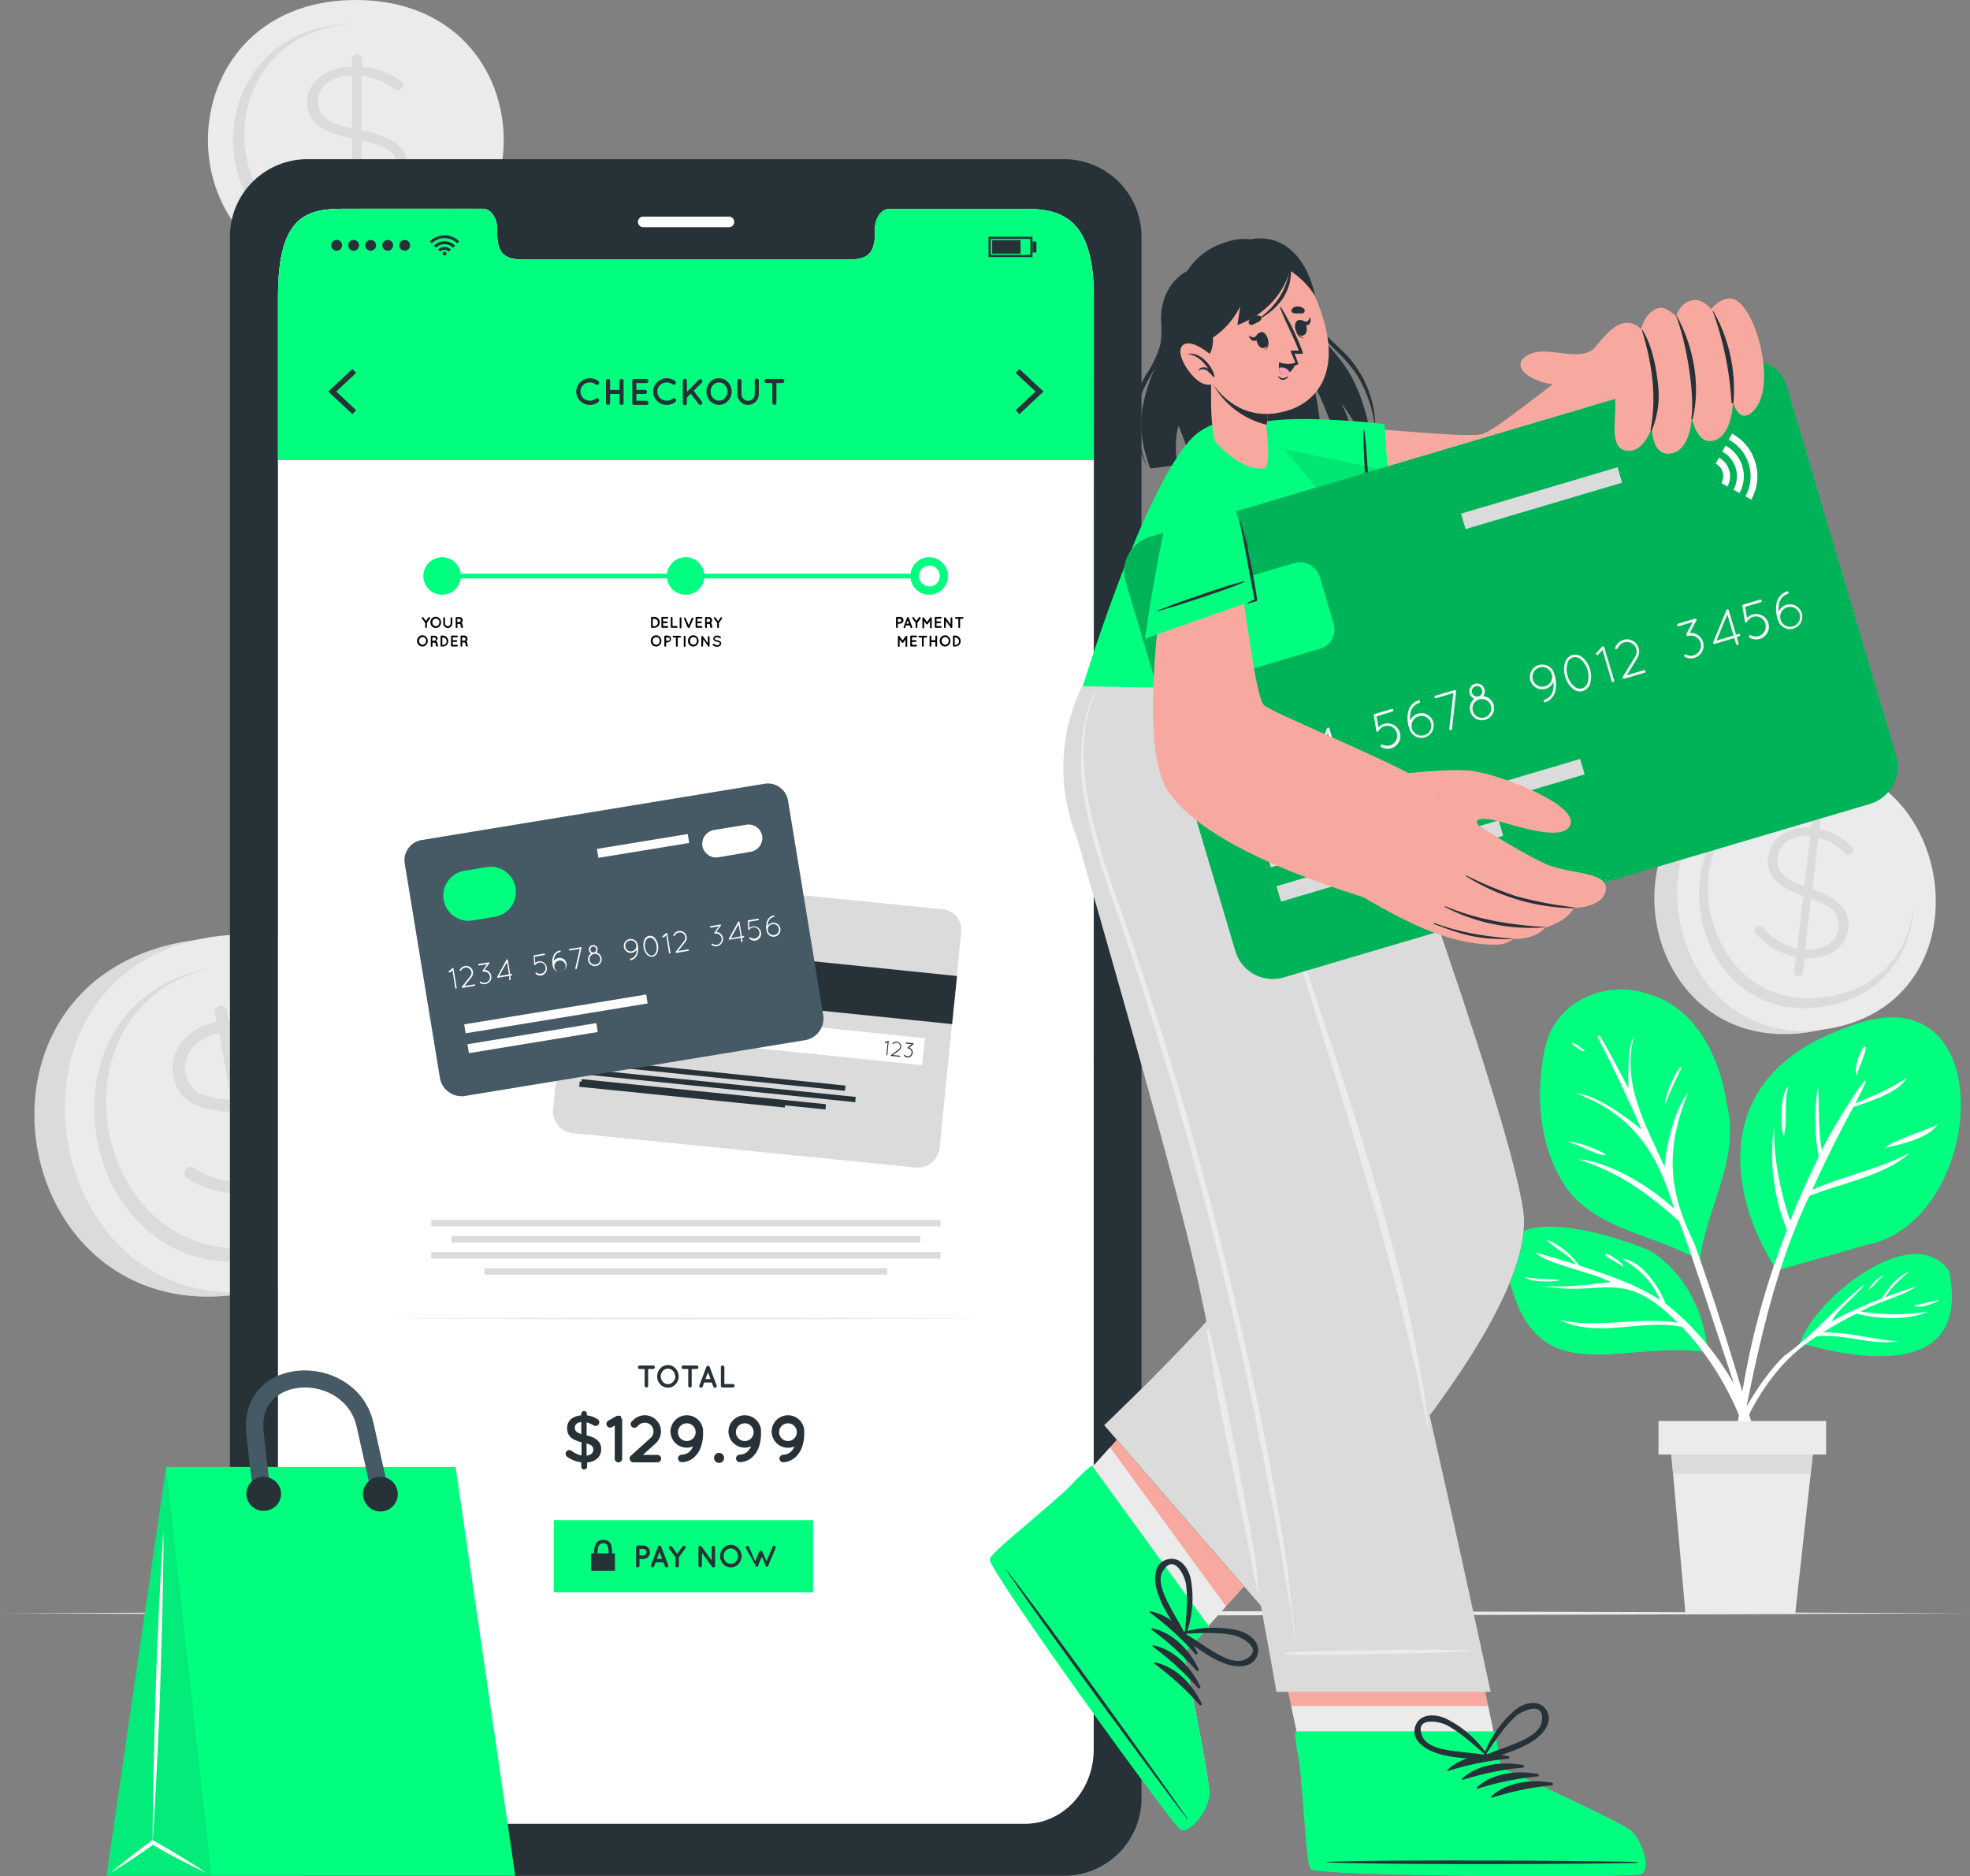 <svg xmlns="http://www.w3.org/2000/svg" viewBox="0 0 420.06 400.12"><rect x="0" y="0" width="420.06" height="400.12" fill="#808080" stroke="none"/><defs><style>.cls-1{fill:#ebebeb}.cls-2{fill:#dbdbdb}.cls-3{fill:#00ff7f}.cls-4{fill:#fff}.cls-5{fill:#263238}.cls-7{fill:#455a64}.cls-8{fill:#f7a9a0}.cls-12{fill:#f8f8f8}</style></defs><g id="Bag"><path d="M75.86 0c-42 0-42.06 59.71 0 59.71S117.93 0 75.86 0" class="cls-1"/><path d="M101.4 35.45c-2.24 10.28-10.76 19.19-25.54 19.19-34.91 0-34.85-49.57 0-49.57h.68c-32.8.6-32.64 47.54.65 47.54 13.57.02 21.66-7.84 24.21-17.16" class="cls-2"/><path d="M76.11 11.61a1.06 1.06 0 0 1 1.09 1v1.66a15.65 15.65 0 0 1 8.09 2.91c.41.29.64.54.64 1a1.12 1.12 0 0 1-1.18 1 1.16 1.16 0 0 1-.82-.29 13.6 13.6 0 0 0-6.82-2.7v11.64c6.91 1.33 9.82 3.7 9.82 7.77 0 4.41-4.05 7.53-9.73 7.7v3.23a1.09 1.09 0 0 1-2.18 0v-3.29a17.88 17.88 0 0 1-10.22-4 1.06 1.06 0 0 1-.5-.87 1.14 1.14 0 0 1 1.14-1 1.2 1.2 0 0 1 .81.29 15.3 15.3 0 0 0 8.86 3.78V29.53c-6.81-1.38-9.63-3.66-9.63-7.82s4-7.4 9.54-7.52v-1.58a1.06 1.06 0 0 1 1.09-1m-1 15.8V16.06c-4.4.08-7.31 2.49-7.31 5.48 0 2.83 1.45 4.58 7.31 5.87m2 2.53v11.48c4.55-.09 7.5-2.5 7.5-5.66 0-2.87-1.58-4.61-7.5-5.82M39.22 200.83c-50.57 9.1-37.19 84 13.44 74.93s37.22-83.99-13.44-74.93" class="cls-2"/><path d="M43.97 200.01c-48.2 8.65-34.84 83.57 13.44 74.9s34.84-83.57-13.44-74.9" class="cls-1"/><path d="M81.26 239.22c-.26 13.35-8 26.28-25 29.33-40.06 7.19-51.15-55-11.15-62.17.26-.05.52-.1.79-.13-37.51 7.51-26.76 66.35 11.44 59.5 15.58-2.8 23.09-14.32 23.92-26.53" class="cls-2"/><path d="M46.87 214.52a1.29 1.29 0 0 1 1.48 1l.37 2.08a17.3 17.3 0 0 1 9.94 2c.53.28.85.54.94 1.07a1.35 1.35 0 0 1-1.12 1.54 1.3 1.3 0 0 1-1-.19 15.1 15.1 0 0 0-8.43-2l2.62 14.6c8.22.25 12.09 2.62 13 7.73 1 5.53-3 10.27-9.43 11.65l.73 4.07a1.27 1.27 0 0 1-2.5.45l-.74-4.12a19.9 19.9 0 0 1-12.64-3 1.36 1.36 0 0 1-.77-1 1.39 1.39 0 0 1 1.07-1.54 1.33 1.33 0 0 1 1 .2 17.13 17.13 0 0 0 11 2.92l-2.66-14.86c-8.13-.32-11.88-2.61-12.82-7.82s2.93-10.1 9.26-11.4l-.36-2a1.29 1.29 0 0 1 1.06-1.38m2.41 20-2.55-14.21c-5 1-7.84 4.63-7.16 8.38.63 3.55 2.69 5.44 9.71 5.85Zm2.86 2.77 2.59 14.39c5.19-1 8-4.67 7.33-8.63-.65-3.58-2.87-5.44-9.92-5.74ZM376.6 163.96c-37.82 6.79-27.83 62.81 10.05 56s27.82-62.79-10.05-56" class="cls-2"/><path d="M380.15 163.33c-36 6.46-26.05 62.48 10.05 56s26.04-62.5-10.05-56" class="cls-1"/><path d="M408.03 192.65c-.2 10-6 19.65-18.69 21.92-30 5.38-38.25-41.11-8.34-46.48a6 6 0 0 1 .59-.09c-28.05 5.61-20 49.61 8.55 44.48 11.65-2.09 17.27-10.65 17.89-19.83" class="cls-2"/><path d="M387.34 174.15a1 1 0 0 1 .83 1.06l-.14 1.62a13 13 0 0 1 6.68 3.58 1.1 1.1 0 0 1 .44 1 1 1 0 0 1-1.14.86.92.92 0 0 1-.67-.36 11.4 11.4 0 0 0-5.6-3.25l-1.3 11c5.83 2 8.09 4.5 7.63 8.35-.49 4.17-4.34 6.71-9.27 6.29l-.36 3.07a1 1 0 0 1-1.06.83 1 1 0 0 1-.83-1.05l.36-3.11a14.86 14.86 0 0 1-8.4-4.86 1 1 0 0 1-.33-.87 1 1 0 0 1 1.09-.87 1 1 0 0 1 .68.36 12.84 12.84 0 0 0 7.25 4.48l1.32-11.21c-5.75-2-7.93-4.44-7.47-8.38s4.28-6.59 9.1-6.15l.17-1.49a1 1 0 0 1 1.02-.9M384.72 189l1.31-10.74c-3.83-.37-6.61 1.62-6.95 4.45s.7 4.48 5.64 6.29m1.44 2.61-1.27 10.85c3.94.39 6.77-1.59 7.12-4.58.32-2.72-.87-4.53-5.85-6.27" class="cls-2"/><path d="M368.21 235.44c2.89 11.87-4.34 22-5.72 33.09.31.22-.78.18-.82-.14-8.83-5-20.16-5.95-27-14.18-6.42-8.37-7.41-20.33-5.3-30.4 2-10.34 13.17-15.17 22.62-11.65 9.91 3.07 14.82 13.72 16.22 23.28" class="cls-3"/><path d="M372.74 300.83c-3.56-11.89-7.17-23.78-11.38-35.46-5.72-11.69-6.26-20.18-1.42-32.39-2.52 3-4.72 10.85-5 15.88-4.05-9.07-9.16-17.55-6.55-27.86-1.38 2.2-1.18 7.77-1.17 11.11q-2.83-5.62-6-11.1c-.2-.33-.65 0-.48.33 3.32 6.4 6.4 12.93 9.29 19.54-3.77-3.06-9.93-7.52-14-7.69 12 4.29 17.51 12.82 20.93 24.57-5.2-4.91-14.45-10.32-20.49-10.51 8.47 2.55 15.05 7.35 21.49 13.12 2.78 5.96 25.29 78.1 14.78 40.46" class="cls-4"/><path d="M358.09 227.7c-1.43 2.33-3 5.51-3.06 8a69 69 0 0 1 3.45-7.79c.13-.28-.24-.44-.39-.21M342.32 246.11c-2.19-1.15-5.73-2.69-8-2.54 1.48.14 8.03 3.72 8 2.54M337.88 223.96c-.67-.28-2.32-2-2.7-1.35.45.31 2.69 2.22 2.7 1.35" class="cls-4"/><path d="M398.03 265.45c-6.37 1.89-12.76 3.63-19.13 5.5-10.75-16.42-14.1-41.32 14.21-51.59 34.3-14.53 30.71 41.25 4.92 46.09" class="cls-3"/><path d="M407.22 245.83c-6.61 3.57-14 4.84-20.8 7.92 2.68-6 5.63-11.86 8.76-17.67 3.58-1.19 10.09-3.34 11.31-6.22-3.39 2.39-7.13 3.83-10.88 5.45 7.41-14.13-5.74 6.2-7.12 10.06-.88-4.48-.55-9.89-.84-13.93a46.4 46.4 0 0 0 .15 15.29c-2.23 4.46-4.26 9-6.09 13.64-2.19-6.52-3.68-14.19-3.39-20.57a43.14 43.14 0 0 0 2.71 22.52 169.3 169.3 0 0 0-11.5 52.51c3.62-18.35 7.37-41.47 16.32-59.82 6.87-2.7 16.36-4.41 21.37-9.18" class="cls-4"/><path d="M413.16 239.83c-3.47 1.59-9 3.17-11.36 5 3.72-.82 9.38-2.12 11.36-5M381.38 231.47c-1.72 1.89-1.9 7.77-1.09 10.95.98-2.72-.02-7.59 1.09-10.95M397.46 223.18c-1.08 1.42-2.34 5-1.43 6.16-.1-1.22 2.77-6.3 1.43-6.16" class="cls-4"/><path d="M322.3 274.54c6.32 22.42 24.35 11.09 41.67 13.84.4 0-.58-14.63-12.33-21.77-9.61-3.99-36.92-12.04-29.34 7.93" class="cls-3"/><path d="M327.35 267.13c2.85.73 5.73 1.58 8.6 2.49-1.48-2.17-5-3.68-6.18-5.28a16.1 16.1 0 0 1 6.93 5.51c5.93 2 12 3.94 17.23 7.36-1.55-3.94-4.54-6.72-8.14-8.81 3.92.26 7.81 5.56 9.34 9.62 11.07 8.43 21.84 25.51 20.06 38.66-2.35-12.67-7.63-24.25-16.52-33.69-8.65-1.83-18 2.58-26.22-1.58 7.45 2 17.16-.7 25.28.67-11.94-12.08-15.79-5.37-29-7.87 4.22.46 10-.24 14.73-.81-4.65-2.33-13.2-3.67-16.11-6.27" class="cls-4"/><path d="M325.03 272.34c2.49.53 5.48.25 7.71.69-2.26.43-6.24.45-7.71-.69M342.41 267.26c.74.23 4.31 2.41 3.61 2.9-.52-.74-4.63-2.33-3.61-2.9" class="cls-4"/><path d="M383.87 286.33c-.09.19.19.37.3.17 14.4 4.1 35.94 6.53 31.43-15.48-7.79-11.03-28.77 6.07-31.73 15.31" class="cls-3"/><path d="M380.42 289.17c6.45-4.62 11.11-10.52 17.25-15.37-1.5 2.21-5.42 5-7.16 8a81 81 0 0 1 10.75-4.89c1.25-2.23 3.58-4.95 5.83-5.7a23.7 23.7 0 0 0-5.21 5.47c2.18-.82 4.39-1.58 6.59-2.31-2.48 2-8.24 3.25-11.73 5.33a45.2 45.2 0 0 0 14.31 0c-3.8 1.85-10.56 1.69-15.13.43a72 72 0 0 0-7.21 4c5.19-.12 11.43 1.67 16.09 1.87-5.94 1-11.55-1.68-17.43-1-11.73 7.4-16.92 20.57-20.89 33.21.18-9.13 6.91-22.02 13.94-29.04" class="cls-4"/><path d="M398.33 275.09c.71-1.12 2.18-2.91 3.33-3.06-1.16.73-2.41 2.71-3.33 3.06M408.12 278.28c1.7 0 4.22-1.09 5.41-1-1.17.68-4.72 2.12-5.41 1" class="cls-4"/><path d="M355.96 305.43c.51 5.86 2.86 32.36 3.43 38.73h23.4c.72-6.54 3.61-32.72 4.28-38.73Z" class="cls-1"/><path d="m355.96 305.44.78 8.85h29.35l.97-8.85z" class="cls-2"/><path d="M353.64 303.02h35.74v7.18h-35.74zM.03 344.04c134.56-.61 285.5-.62 420.06 0-134.56.62-285.5.61-420.06 0" class="cls-1"/><path d="M227.03 33.95H65.42a16.5 16.5 0 0 0-16.39 16.66v332.76a16.51 16.51 0 0 0 16.35 16.65h161.65a16.52 16.52 0 0 0 16.37-16.65V50.61a16.52 16.52 0 0 0-16.37-16.66m6.14 339.13c0 8.76-6.56 15.84-14.65 15.84H73.95c-8.11 0-14.67-7.08-14.67-15.84V63.22c0-17.84 6.56-18.71 14.67-18.71h29c1.68 0 3.06 1.91 3.06 4.28v1c0 5.56 3 5.58 6.77 5.58h67c3.77 0 6.79 0 6.79-5.58v-.96c0-2.37 1.36-4.28 3.07-4.28h29c8.09 0 14.65 2.37 14.65 18.71Z" class="cls-5"/><path d="M59.28 353.44h-.54" style="fill:none"/><path d="M233.21 63.22v309.86c0 8.76-6.56 15.84-14.65 15.84H73.95c-8.11 0-14.67-7.08-14.67-15.84V63.22c0-17.84 6.56-18.71 14.67-18.71h29c1.68 0 3.06 1.91 3.06 4.28v1c0 5.56 3 5.58 6.77 5.58h67c3.77 0 6.79 0 6.79-5.58v-.96c0-2.37 1.36-4.28 3.07-4.28h29c8.01-.04 14.57 2.33 14.57 18.67" class="cls-4"/><path d="M233.21 63.22v34.9H59.28v-34.9c0-17.84 6.56-18.71 14.67-18.71h29c1.68 0 3.06 1.91 3.06 4.28v1c0 5.56 3 5.58 6.77 5.58h67c3.77 0 6.79 0 6.79-5.58v-.96c0-2.37 1.36-4.28 3.07-4.28h29c8.01-.04 14.57 2.33 14.57 18.67" class="cls-3"/><g id="u5Zjqx"><path d="M97.92 51.47a4 4 0 0 0-.28.28l-.16.15a3.8 3.8 0 0 0-2.7-1.11 3.75 3.75 0 0 0-2.7 1.12l-.15-.16-.27-.28.35-.31a4 4 0 0 1 .82-.52 4.2 4.2 0 0 1 1.08-.37l.55-.07h.84a4.4 4.4 0 0 1 1 .24 6 6 0 0 1 .67.31 5 5 0 0 1 .64.45l.3.27Z" class="cls-5"/><path d="m92.97 52.83-.44-.43a3.12 3.12 0 0 1 1.8-.91 3.15 3.15 0 0 1 2.7.9l-.44.44a2.56 2.56 0 0 0-3.62 0" class="cls-5"/><path d="m96.15 53.23-.44.44a1.3 1.3 0 0 0-1.86 0c-.14-.15-.29-.3-.44-.44a1.93 1.93 0 0 1 2.74 0M95.18 54.07a.4.4 0 1 1-.4-.4.4.4 0 0 1 .4.4" class="cls-5"/></g><path d="M70.62 52.31a1.16 1.16 0 1 1 1.16 1.16 1.16 1.16 0 0 1-1.16-1.16M74.26 52.31a1.15 1.15 0 1 1 1.15 1.16 1.15 1.15 0 0 1-1.15-1.16M77.89 52.31a1.15 1.15 0 1 1 1.14 1.16 1.15 1.15 0 0 1-1.14-1.16M81.52 52.31a1.15 1.15 0 1 1 1.15 1.16 1.15 1.15 0 0 1-1.15-1.16M85.15 52.31a1.15 1.15 0 1 1 1.15 1.16 1.15 1.15 0 0 1-1.15-1.16M220.16 54.83h-9.38v-4.35h9.38Zm-8.9-.48h8.43v-3.39h-8.43Z" class="cls-5"/><path d="M211.56 51.22h6.05v2.87h-6.05zM220.17 51.5h.83v2.33h-.83zM75.14 88.32 70 83.5l5.14-4.81.79.85-4.23 3.96 4.23 3.97zM217.37 78.69l5.14 4.81-5.14 4.82-.8-.85 4.24-3.97-4.24-3.96zM122.87 83.5a2.93 2.93 0 0 1 4.72-2.23.47.47 0 0 1 .08.63.46.46 0 0 1-.63.09 2 2 0 0 0-1.27-.43 2.1 2.1 0 0 0-1.43.57 1.94 1.94 0 0 0 0 2.75 2.16 2.16 0 0 0 1.43.57 2 2 0 0 0 1.27-.44.48.48 0 0 1 .63.09.47.47 0 0 1-.08.63 2.92 2.92 0 0 1-1.82.62 2.89 2.89 0 0 1-2.9-2.85M129.21 85.91v-4.66a.43.43 0 0 1 .43-.44.44.44 0 0 1 .45.44v1.9h2v-1.9a.43.43 0 0 1 .44-.44.44.44 0 0 1 .44.44v4.66a.44.44 0 0 1-.44.44.43.43 0 0 1-.44-.44v-1.9h-2v1.9a.44.44 0 0 1-.45.44.43.43 0 0 1-.43-.44M134.82 85.91v-4.66a.42.42 0 0 1 .43-.44h2.58a.44.44 0 0 1 .44.44.45.45 0 0 1-.44.44h-2.14v1.45h1.84a.44.44 0 0 1 .44.43.44.44 0 0 1-.44.44h-1.84v1.46h2.14a.44.44 0 0 1 0 .88h-2.58a.43.43 0 0 1-.43-.44M139.26 83.5a2.9 2.9 0 0 1 2.9-2.84 2.94 2.94 0 0 1 1.83.61.46.46 0 0 1-.56.72 2 2 0 0 0-1.27-.43 2.08 2.08 0 0 0-1.42.57 1.92 1.92 0 0 0 0 2.75 2.13 2.13 0 0 0 1.42.57 1.94 1.94 0 0 0 1.27-.44.49.49 0 0 1 .64.09.47.47 0 0 1-.08.63 3 3 0 0 1-1.83.62 2.9 2.9 0 0 1-2.9-2.85M145.6 85.91v-4.62a.44.44 0 1 1 .87 0v2.27l2.56-2.57a.42.42 0 0 1 .62 0 .45.45 0 0 1 0 .61l-1.74 1.73 1.75 2.31a.44.44 0 0 1-.34.71.45.45 0 0 1-.32-.16l-1.71-2.24-.82.84v1.12a.44.44 0 1 1-.87 0M155.22 81.5a2.9 2.9 0 0 1 0 4 2.6 2.6 0 0 1-1.89.85 2.68 2.68 0 0 1-1.93-.85 3 3 0 0 1 0-4 2.64 2.64 0 0 1 1.93-.84 2.55 2.55 0 0 1 1.89.84m-.1 2a2 2 0 0 0-.54-1.38 1.68 1.68 0 0 0-1.25-.56 1.73 1.73 0 0 0-1.28.56 2.06 2.06 0 0 0 0 2.76 1.77 1.77 0 0 0 1.28.57 1.72 1.72 0 0 0 1.25-.57 2 2 0 0 0 .54-1.38M159.52 86.35a2.29 2.29 0 0 1-2.29-2.29v-2.81a.43.43 0 0 1 .44-.44.44.44 0 0 1 .44.44v2.81a1.41 1.41 0 1 0 2.82 0v-2.81a.44.44 0 1 1 .87 0v2.81a2.29 2.29 0 0 1-2.28 2.29M166.81 81.69h-1.26v4.22a.43.43 0 0 1-.43.44.44.44 0 0 1-.44-.44v-4.22h-1.25a.44.44 0 0 1-.43-.44.43.43 0 0 1 .43-.44h3.38a.43.43 0 0 1 .43.44.44.44 0 0 1-.43.44" class="cls-5"/><path d="M155.39 48.45h-18.28a1.13 1.13 0 0 1-1.08-1.13 1.14 1.14 0 0 1 1.13-1.13h18.28a1.13 1.13 0 0 1 1.12 1.13 1.12 1.12 0 0 1-1.17 1.13" class="cls-4"/><path d="M139.26 291.95h-1.06v3.57a.36.36 0 0 1-.37.37.37.37 0 0 1-.37-.37v-3.57h-1.05a.38.38 0 0 1-.37-.38.36.36 0 0 1 .37-.37h2.85a.36.36 0 0 1 .37.37.38.38 0 0 1-.37.38M144.03 291.83a2.44 2.44 0 0 1 0 3.38 2.16 2.16 0 0 1-1.6.72 2.25 2.25 0 0 1-1.64-.72 2.49 2.49 0 0 1 0-3.38 2.2 2.2 0 0 1 1.64-.72 2.13 2.13 0 0 1 1.6.72m-.08 1.69a1.7 1.7 0 0 0-.46-1.17 1.43 1.43 0 0 0-2.14 0 1.7 1.7 0 0 0-.46 1.17 1.7 1.7 0 0 0 .46 1.17 1.43 1.43 0 0 0 2.14 0 1.7 1.7 0 0 0 .54-1.21ZM148.55 291.95h-1.06v3.57a.36.36 0 0 1-.37.37.37.37 0 0 1-.37-.37v-3.57h-1.06a.38.38 0 0 1-.36-.38.36.36 0 0 1 .36-.37h2.86a.36.36 0 0 1 .37.37.38.38 0 0 1-.37.38M151.78 294.83h-1.63l-.32.87a.4.4 0 0 1-.35.23h-.13a.38.38 0 0 1-.22-.48l1.48-3.95a.38.38 0 0 1 .35-.23.37.37 0 0 1 .36.23l1.48 3.95a.38.38 0 0 1-.22.48h-.13a.36.36 0 0 1-.34-.23Zm-.27-.74-.55-1.44-.54 1.44ZM153.71 295.52v-3.95a.37.37 0 0 1 .37-.37.38.38 0 0 1 .38.37v3.58h1.81a.37.37 0 1 1 0 .74h-2.19a.37.37 0 0 1-.37-.37M124.52 300.91a.61.61 0 0 1 .62.61v.31a5.2 5.2 0 0 1 2.22.79.76.76 0 0 1 .43.69.79.79 0 0 1-.8.78.9.9 0 0 1-.43-.12 5.1 5.1 0 0 0-1.48-.64v2.76c2.18.54 3.11 1.42 3.11 3s-1.23 2.63-3 2.8v.86a.62.62 0 0 1-.62.62.63.63 0 0 1-.63-.62v-.92a6.13 6.13 0 0 1-2.94-1.12.79.79 0 0 1-.39-.69.79.79 0 0 1 .79-.79.8.8 0 0 1 .48.16 5 5 0 0 0 2.12 1v-2.82c-2.1-.55-3.07-1.34-3.07-3s1.22-2.59 3-2.74v-.3a.62.62 0 0 1 .59-.62m-.57 4.89v-2.54c-.92.08-1.38.57-1.38 1.2s.27.98 1.38 1.37Zm1.13 2v2.61c.92-.1 1.42-.56 1.42-1.25s-.31-1.03-1.42-1.33ZM132.67 302.6v8.46a.79.79 0 0 1-.8.79.77.77 0 0 1-.79-.79V304l-.58.33a.7.7 0 0 1-.4.12.8.8 0 0 1-.41-1.48l1.76-1h.06c.06 0 0 0 .07-.05h.08a.08.08 0 0 1 .06 0h.45a.14.14 0 0 0 .09 0s.05 0 .06.05 0 0 .06.05 0 0 0 .06l.06.06v.22a.12.12 0 0 0 0 .1ZM140.97 311.06a.77.77 0 0 1-.79.79h-5.1a.77.77 0 0 1-.59-.26.8.8 0 0 1 0-1.12l4.25-3.84a1.81 1.81 0 0 0 .6-1.38 1.9 1.9 0 0 0-.47-1.25 1.86 1.86 0 0 0-1.38-.6 1.93 1.93 0 0 0-1.25.47l-.44.41a.78.78 0 0 1-1.12-.06.79.79 0 0 1 .06-1.12l.44-.4a3.4 3.4 0 0 1 2.31-.89 3.46 3.46 0 0 1 2.55 1.13 3.36 3.36 0 0 1 .89 2.31 3.46 3.46 0 0 1-1.13 2.56l-2.71 2.45h3.05a.79.79 0 0 1 .83.8M142.97 305.28a3.48 3.48 0 0 1 6.94-.36v.82a8.4 8.4 0 0 1-.5 2.94 5.06 5.06 0 0 1-1.85 2.45 4.15 4.15 0 0 1-2.15.68.8.8 0 0 1-.83-.76.83.83 0 0 1 .77-.84 2.6 2.6 0 0 0 1.35-.4 2.8 2.8 0 0 0 .9-1c.07-.12.13-.25.19-.38a3.35 3.35 0 0 1-1.38.29 3.47 3.47 0 0 1-3.44-3.44m1.59 0a1.89 1.89 0 1 0 3.77 0 1.89 1.89 0 0 0-3.77 0M153.32 309.83a1.09 1.09 0 0 1 1.08 1.08 1.07 1.07 0 0 1-1.08 1.06 1.05 1.05 0 0 1-1.06-1.06 1.07 1.07 0 0 1 1.06-1.08M155.33 305.28a3.48 3.48 0 0 1 6.94-.36v.82a8.4 8.4 0 0 1-.5 2.94 5 5 0 0 1-1.85 2.45 4.1 4.1 0 0 1-2.15.68.81.81 0 0 1-.83-.76.83.83 0 0 1 .77-.84 2.56 2.56 0 0 0 1.35-.4 3 3 0 0 0 .91-1c.07-.12.12-.25.18-.38a3.3 3.3 0 0 1-1.38.29 3.47 3.47 0 0 1-3.44-3.44m1.59 0a1.89 1.89 0 1 0 3.77 0 1.89 1.89 0 0 0-3.77 0M164.54 305.28a3.48 3.48 0 0 1 6.94-.36v.82a8.4 8.4 0 0 1-.5 2.94 5.06 5.06 0 0 1-1.85 2.45 4.1 4.1 0 0 1-2.1.7.8.8 0 0 1-.83-.76.83.83 0 0 1 .77-.84 2.56 2.56 0 0 0 1.35-.4 2.8 2.8 0 0 0 .9-1c.07-.12.13-.25.19-.38a3.35 3.35 0 0 1-1.38.29 3.47 3.47 0 0 1-3.49-3.46m1.59 0a1.89 1.89 0 1 0 3.77 0 1.89 1.89 0 0 0-3.77 0" class="cls-5"/><path d="M82.86 281.16c40.61-.3 86.16-.3 126.77 0-40.61.31-86.16.31-126.77 0" class="cls-1"/><path d="M118.07 324.17h55.3v15.4h-55.3z" class="cls-3"/><path d="M137.18 332.45h-.82v1.46a.37.37 0 0 1-.38.36.36.36 0 0 1-.36-.36v-3.95a.36.36 0 0 1 .36-.37h1.2a1.43 1.43 0 1 1 0 2.86m-.82-.74h.82a.69.69 0 1 0 0-1.38h-.82ZM141.44 333.17h-1.63l-.33.87a.36.36 0 0 1-.34.23h-.11a.39.39 0 0 1-.22-.49l1.48-3.94a.39.39 0 0 1 .35-.24.38.38 0 0 1 .36.24l1.48 3.94a.39.39 0 0 1-.22.49h-.13a.35.35 0 0 1-.34-.23Zm-.27-.74-.55-1.44-.54 1.44ZM146.13 330.22l-1.37 1.88v1.81a.36.36 0 0 1-.37.36.37.37 0 0 1-.37-.36v-1.81l-1.36-1.88a.37.37 0 0 1 .59-.43l1.14 1.56 1.15-1.56a.36.36 0 0 1 .51-.08.37.37 0 0 1 .08.51M149.66 333.91a.36.36 0 0 1-.36.36.36.36 0 0 1-.37-.36v-3.89a.36.36 0 0 1 .15-.31.38.38 0 0 1 .51.08l2.16 3v-2.76a.37.37 0 0 1 .36-.37.38.38 0 0 1 .37.37v3.89a.37.37 0 0 1-.37.36.37.37 0 0 1-.28-.13l-2.14-3ZM157.44 330.17a2.45 2.45 0 0 1 0 3.39 2.2 2.2 0 0 1-1.6.71 2.28 2.28 0 0 1-1.64-.71 2.51 2.51 0 0 1 0-3.39 2.25 2.25 0 0 1 1.64-.72 2.16 2.16 0 0 1 1.6.72m-.08 1.69a1.73 1.73 0 0 0-.46-1.17 1.45 1.45 0 0 0-2.14 0 1.73 1.73 0 0 0-.46 1.17 1.7 1.7 0 0 0 .46 1.17 1.43 1.43 0 0 0 2.14 0 1.7 1.7 0 0 0 .46-1.2ZM165.38 330.14l-1.64 3.91v.06h-.41v-.06l-.88-2.08-.87 2.08v.06h-.36v-.06l-2.19-3.91a.37.37 0 0 1 .68-.28l1.31 3.1.86-2.05a.38.38 0 0 1 .7 0l.86 2.05 1.31-3.1a.37.37 0 0 1 .49-.19.36.36 0 0 1 .14.47M126.04 331.26h5.08v3.73h-5.08z" class="cls-5"/><path d="M130.51 331.49h-.72c0-1.78-.29-2.39-1.14-2.39s-1.27.58-1.27 2.39h-.72c0-1.09 0-3.1 2-3.1s1.85 2.01 1.85 3.1" class="cls-5"/><path d="m204.96 198.69-4.61 46.08a4.7 4.7 0 0 1-5.13 4.2l-73.09-7.32a4.68 4.68 0 0 1-4.19-5.13l4.61-46.08a4.37 4.37 0 0 1 4.78-3.91l73.7 7.38a4.37 4.37 0 0 1 3.93 4.78" class="cls-2"/><path d="m121.668 199.684 82.397 8.457-1.052 10.256-82.397-8.457z" class="cls-5"/><path d="m125.694 214.06 71.524 7.34-.59 5.75-71.524-7.34z" class="cls-4"/><path d="m189.27 222.26-.47.22h-.05a.1.1 0 0 1-.09-.06.11.11 0 0 1 .05-.15l.64-.3a.11.11 0 0 1 .14.05.3.3 0 0 1 0 .09l-.29 2.85a.1.1 0 0 1-.12.1.11.11 0 0 1-.09-.12ZM190.03 224.97l1.59-1.17a.8.8 0 0 0 .32-.57.78.78 0 0 0-.15-.55.8.8 0 0 0-.57-.32.77.77 0 0 0-.56.15l-.16.12a.1.1 0 0 1-.15 0 .11.11 0 0 1 0-.15l.17-.13a1 1 0 0 1 .72-.19 1 1 0 0 1 .71.41 1 1 0 0 1 .2.7 1 1 0 0 1-.41.72l-1.36 1 1.47.15a.11.11 0 0 1 0 .22l-1.73-.17a.09.09 0 0 1-.08 0 .11.11 0 0 1-.01-.22M194.76 222.69l-.89.75a1.07 1.07 0 0 1 .51.34 1 1 0 0 1 .23.77 1.08 1.08 0 0 1-.39.72 1 1 0 0 1-.77.23 1 1 0 0 1-.71-.38.1.1 0 0 1 0-.16.11.11 0 0 1 .16 0 .8.8 0 0 0 .56.3.84.84 0 0 0 .92-.75.83.83 0 0 0-.19-.61.8.8 0 0 0-.56-.3.1.1 0 0 1-.08-.06.11.11 0 0 1 0-.16l.85-.71-1.19-.12a.11.11 0 0 1-.1-.13.11.11 0 0 1 .12-.1l1.45.15a.1.1 0 0 1 .1.12.07.07 0 0 1 0 .05ZM124.494 225.779l55.787 5.725-.116 1.124-55.787-5.725zM124.27 227.953l58.204 5.974-.115 1.124-58.204-5.974zM124.051 230.132l52.077 5.345-.116 1.124-52.076-5.345z" class="cls-5"/><path d="m123.62 230.643 43.847 4.429-.113 1.118-43.847-4.429z" class="cls-5"/><path d="m168.03 170.73 7.5 45.7a4.69 4.69 0 0 1-3.87 5.39l-72.48 11.89a4.68 4.68 0 0 1-5.38-3.87l-7.5-45.7a4.36 4.36 0 0 1 3.6-5l73.12-12a4.37 4.37 0 0 1 5.01 3.59" class="cls-7"/><path d="m105.51 195.51-4.74.78a5.37 5.37 0 0 1-6.17-4.43 5.37 5.37 0 0 1 4.43-6.17l4.74-.78a5.37 5.37 0 0 1 6.17 4.43 5.37 5.37 0 0 1-4.43 6.17" class="cls-3"/><path d="m160.1 181.64-6.94 1.19a3 3 0 0 1-3.39-2.43 3 3 0 0 1 2.43-3.39l6.94-1.13a2.94 2.94 0 0 1 3.39 2.43 3 3 0 0 1-2.43 3.33M96.49 206.92l-.56.47a.2.2 0 0 1-.08 0 .15.15 0 0 1-.14-.06.15.15 0 0 1 0-.22l.77-.66a.16.16 0 0 1 .22 0 .15.15 0 0 1 0 .11l.67 4.08a.15.15 0 0 1-.13.18.14.14 0 0 1-.17-.13ZM98.5 210.41l1.77-2.21a1.2 1.2 0 0 0 .25-.92 1.18 1.18 0 0 0-.43-.71 1.16 1.16 0 0 0-.91-.24 1.22 1.22 0 0 0-.72.42l-.19.24a.14.14 0 0 1-.21 0 .13.13 0 0 1 0-.21l.18-.24a1.47 1.47 0 0 1 2.07-.24 1.47 1.47 0 0 1 .24 2.07l-1.51 1.9 2.1-.34a.16.16 0 0 1 .18.13.17.17 0 0 1-.13.18l-2.48.41a.14.14 0 0 1-.13 0 .18.18 0 0 1-.08-.24M104.31 205.46l-1 1.37a1.5 1.5 0 0 1 .83.28 1.52 1.52 0 0 1 .61 1 1.44 1.44 0 0 1-.27 1.14 1.5 1.5 0 0 1-1 .62 1.54 1.54 0 0 1-1.14-.27.16.16 0 0 1 0-.22.15.15 0 0 1 .22 0 1.22 1.22 0 0 0 .9.21 1.25 1.25 0 0 0 .79-.49 1.22 1.22 0 0 0 .21-.9 1.2 1.2 0 0 0-.49-.78 1.17 1.17 0 0 0-.9-.21.13.13 0 0 1-.13-.05.16.16 0 0 1 0-.23l.92-1.32-1.7.28a.18.18 0 0 1-.19-.14.16.16 0 0 1 .13-.18l2.08-.34a.16.16 0 0 1 .19.13.15.15 0 0 1 0 .07.14.14 0 0 1-.06.03M108.58 208.1l-2.41.4a.1.1 0 0 1-.1 0 .15.15 0 0 1-.06-.21l2-3.63a.15.15 0 0 1 .21-.06.2.2 0 0 1 .06.07l.5 3.06h.3a.15.15 0 1 1 0 .3l-.3.05.12.76a.15.15 0 0 1-.13.18.16.16 0 0 1-.18-.12Zm-.05-.3-.43-2.61-1.68 2.95ZM114.23 207.66a.15.15 0 0 1 0-.22.16.16 0 0 1 .22 0 1.24 1.24 0 0 0 .9.21 1.14 1.14 0 0 0 .78-.49 1.21 1.21 0 0 0-.27-1.68 1.2 1.2 0 0 0-.89-.21 1.18 1.18 0 0 0-.79.49.16.16 0 0 1-.22 0 .08.08 0 0 1-.05-.05s0 0 0-.05l-.08-1.82a.14.14 0 0 1 0-.13.12.12 0 0 1 .1 0l2.07-.34a.16.16 0 1 1 0 .31l-1.94.32.06 1.35a1.6 1.6 0 0 1 .72-.33 1.52 1.52 0 0 1 1.14.27 1.48 1.48 0 0 1 .61 1 1.5 1.5 0 0 1-.26 1.14 1.6 1.6 0 0 1-1 .62 1.52 1.52 0 0 1-1.1-.39M117.97 203.93a1.83 1.83 0 0 1 1.4-1.22.16.16 0 0 1 .18.12.16.16 0 0 1-.12.19 1.55 1.55 0 0 0-1.17 1 2.9 2.9 0 0 0-.17.94 1.48 1.48 0 0 1 1-.68 1.49 1.49 0 1 1-1.22 1.76 3 3 0 0 1-.06-.29 3.7 3.7 0 0 1 .16-1.82m.23 2.05a.2.2 0 0 0 0 .08v.05a1.21 1.21 0 1 0 0-.15ZM122.65 206.51l1-4.17-2.15.35a.15.15 0 0 1-.18-.13.15.15 0 0 1 .13-.17l2.35-.39a.16.16 0 0 1 .1 0 .18.18 0 0 1 .09.08.1.1 0 0 1 0 .09l-1 4.37a.15.15 0 0 1-.12.12h-.07a.18.18 0 0 1-.15-.15M126.35 201.56a.93.93 0 0 1 1.08.77 1 1 0 0 1-.26.81 1.46 1.46 0 1 1-1.1.18 1 1 0 0 1-.49-.69.93.93 0 0 1 .77-1.07m.68 4.14a1.15 1.15 0 1 0-.37-2.27 1.15 1.15 0 0 0 .37 2.27m-.42-2.59a.65.65 0 0 0 .52-.73.63.63 0 0 0-.73-.52.62.62 0 0 0-.51.72.63.63 0 0 0 .72.53M134.26 200.26a1.49 1.49 0 0 1 1.68 1.06s.06.24.08.37a3.64 3.64 0 0 1-.14 1.85 1.85 1.85 0 0 1-1.39 1.22.15.15 0 0 1-.18-.12.15.15 0 0 1 .12-.19 1.55 1.55 0 0 0 1.17-1 2.9 2.9 0 0 0 .17-.94 1.46 1.46 0 0 1-1 .67 1.485 1.485 0 1 1-.48-2.93Zm1.41 1.27a1.18 1.18 0 1 0-1 1.35 1.17 1.17 0 0 0 1-1.35M137.23 202.06a2.9 2.9 0 0 1 .17-1.63 1.28 1.28 0 0 1 2.23-.37 2.9 2.9 0 0 1 .68 1.49 2.87 2.87 0 0 1-.17 1.62 1.38 1.38 0 0 1-1 .86 1.42 1.42 0 0 1-1.22-.49 2.87 2.87 0 0 1-.69-1.48m.31 0a2.6 2.6 0 0 0 .6 1.31 1.11 1.11 0 0 0 .94.4 1.09 1.09 0 0 0 .77-.68 2.74 2.74 0 0 0-.46-2.76 1 1 0 0 0-1.7.28 2.6 2.6 0 0 0-.15 1.4ZM142.08 199.44l-.57.47a.13.13 0 0 1-.07 0 .17.17 0 0 1-.15-.05.15.15 0 0 1 0-.22l.77-.67a.16.16 0 0 1 .22 0 .2.2 0 0 1 0 .11l.67 4.09a.15.15 0 0 1-.13.17.15.15 0 0 1-.18-.12ZM144.09 202.94l1.77-2.22a1.18 1.18 0 0 0 .24-.91 1.12 1.12 0 0 0-.42-.72 1.18 1.18 0 0 0-.91-.24 1.2 1.2 0 0 0-.73.42l-.18.24a.16.16 0 1 1-.25-.19l.19-.24a1.5 1.5 0 0 1 .92-.54 1.48 1.48 0 0 1 1.15.3 1.47 1.47 0 0 1 .24 2.07l-1.52 1.9 2.11-.34a.15.15 0 0 1 .17.13.15.15 0 0 1-.12.18l-2.48.41a.16.16 0 0 1-.12 0 .17.17 0 0 1-.06-.25M153.71 197.36l-1 1.37a1.5 1.5 0 0 1 1.44 1.28 1.5 1.5 0 0 1-.27 1.14 1.52 1.52 0 0 1-2.13.35.16.16 0 0 1 0-.23.15.15 0 0 1 .22 0 1.2 1.2 0 0 0 .89.2 1.19 1.19 0 0 0 1-1.38 1.16 1.16 0 0 0-.48-.78 1.18 1.18 0 0 0-.9-.22.18.18 0 0 1-.14 0 .16.16 0 0 1 0-.23l.92-1.32-1.71.28a.15.15 0 0 1-.18-.13.15.15 0 0 1 .13-.18l2.08-.35a.18.18 0 0 1 .19.14.2.2 0 0 1 0 .07.14.14 0 0 1-.06-.01M157.97 200l-2.4.39a.16.16 0 0 1-.1 0 .14.14 0 0 1-.06-.21l2-3.63a.14.14 0 0 1 .21 0 .11.11 0 0 1 .06.07l.5 3.05.3-.05a.17.17 0 0 1 .18.13.17.17 0 0 1-.13.18l-.3.05.12.76a.16.16 0 0 1-.13.18.17.17 0 0 1-.18-.13Zm-.05-.31-.42-2.6-1.68 3ZM159.82 200.19a.16.16 0 0 1 0-.23.16.16 0 0 1 .23 0 1.2 1.2 0 0 0 .9.2 1.2 1.2 0 0 0 .78-.49 1.2 1.2 0 0 0 .21-.89 1.2 1.2 0 0 0-2.17-.51.16.16 0 0 1-.22 0l-.08-1.83a.13.13 0 0 1 0-.13.11.11 0 0 1 .09-.05l2.08-.34a.15.15 0 0 1 .18.13.16.16 0 0 1-.13.19l-1.94.31.06 1.35a1.54 1.54 0 0 1 .72-.33 1.54 1.54 0 0 1 1.75 1.27 1.52 1.52 0 0 1-1.26 1.75 1.56 1.56 0 0 1-1.2-.4M163.56 196.45a1.82 1.82 0 0 1 1.4-1.22.16.16 0 0 1 .18.12.17.17 0 0 1-.13.19 1.52 1.52 0 0 0-1.16 1 2.9 2.9 0 0 0-.17.94 1.46 1.46 0 0 1 1-.68 1.49 1.49 0 1 1-1.21 1.76 3 3 0 0 1-.07-.29 3.7 3.7 0 0 1 .16-1.82m.22 2a.3.3 0 0 0 0 .08v.05a1.18 1.18 0 1 0 .94-1.5 1.18 1.18 0 0 0-1 1.35ZM98.976 218.452l38.81-6.37.313 1.905-38.81 6.37zM99.673 222.689l27.472-4.509.313 1.905-27.473 4.508zM127.28 181.039l19.362-3.178.313 1.905-19.361 3.177z" class="cls-4"/><path d="M94.31 122.34h103.86v1H94.31z" class="cls-3"/><path d="M98.27 122.83a4 4 0 1 1-4-4 4 4 0 0 1 4 4M150.2 122.83a4 4 0 1 1-4-4 4 4 0 0 1 4 4M202.13 122.83a4 4 0 1 1-4-4 4 4 0 0 1 4 4" class="cls-3"/><path d="M200.39 122.83a2.22 2.22 0 1 1-2.22-2.21 2.21 2.21 0 0 1 2.22 2.21" class="cls-4"/><path d="m91.68 131.91-.65.92v.9a.18.18 0 1 1-.36 0v-.9l-.68-.93a.18.18 0 0 1 0-.26.18.18 0 0 1 .25 0l.57.78.57-.78a.18.18 0 0 1 .25 0 .19.19 0 0 1 .05.27M93.71 131.88a1.2 1.2 0 0 1 .34.84 1.2 1.2 0 0 1-.34.84 1.08 1.08 0 0 1-1.61 0 1.18 1.18 0 0 1-.33-.84 1.2 1.2 0 0 1 .33-.84 1.1 1.1 0 0 1 1.61 0m0 .84a.86.86 0 0 0-.23-.58.72.72 0 0 0-.53-.23.7.7 0 0 0-.53.23.86.86 0 0 0-.23.58.82.82 0 0 0 .23.58.7.7 0 0 0 .53.24.73.73 0 0 0 .53-.24.82.82 0 0 0 .19-.58ZM95.52 133.92a1 1 0 0 1-1-1v-1.09a.18.18 0 0 1 .19-.19.18.18 0 0 1 .18.19v1.18a.6.6 0 0 0 1.19 0v-1.18a.18.18 0 0 1 .18-.19.18.18 0 0 1 .19.19v1.18a1 1 0 0 1-.93.91M98.72 133.64a.19.19 0 0 1-.12.24h-.08a.3.3 0 0 1-.13 0 .3.3 0 0 1-.1-.12.8.8 0 0 1-.07-.39.5.5 0 0 0 0-.15.3.3 0 0 0-.1-.09.45.45 0 0 0-.19-.08h-.39v.72a.18.18 0 0 1-.19.18.18.18 0 0 1-.18-.18v-2a.18.18 0 0 1 .18-.19h.6a.71.71 0 0 1 .71.72.69.69 0 0 1-.26.54l.12.13a.67.67 0 0 1 .11.36.5.5 0 0 0 0 .19.22.22 0 0 1 .09.12m-.47-1.33a.34.34 0 0 0-.34-.35h-.41v.69h.41a.34.34 0 0 0 .34-.34M90.87 135.83a1.22 1.22 0 0 1 0 1.69 1.1 1.1 0 0 1-.79.35 1.15 1.15 0 0 1-.82-.35 1.25 1.25 0 0 1 0-1.69 1.1 1.1 0 0 1 .82-.35 1.08 1.08 0 0 1 .79.35m0 .84a.86.86 0 0 0-.23-.58.7.7 0 0 0-.52-.23.7.7 0 0 0-.54.23.86.86 0 0 0-.23.58.82.82 0 0 0 .23.58.72.72 0 0 0 .54.24.7.7 0 0 0 .52-.24.82.82 0 0 0 .19-.54ZM93.4 137.64a.18.18 0 0 1-.11.23h-.08a.3.3 0 0 1-.13 0 .4.4 0 0 1-.11-.11 1 1 0 0 1-.07-.4.22.22 0 0 0 0-.15.3.3 0 0 0-.1-.09.4.4 0 0 0-.18-.08h-.4v.72a.18.18 0 0 1-.36 0v-2a.18.18 0 0 1 .18-.19h.59a.72.72 0 0 1 .72.72.38.38 0 0 0-.15.67.6.6 0 0 1 .11.36.7.7 0 0 0 0 .19.2.2 0 0 1 .09.13m-.46-1.34a.35.35 0 0 0-.35-.35h-.41v.69h.41a.35.35 0 0 0 .35-.34M93.94 137.73v-2a.18.18 0 0 1 .18-.19h.4a1.17 1.17 0 0 1 0 2.33h-.4a.18.18 0 0 1-.18-.14m.37-.19h.21a.8.8 0 0 0 0-1.59h-.21ZM96.17 137.73v-2a.18.18 0 0 1 .18-.19h1.09a.19.19 0 0 1 .18.19.19.19 0 0 1-.18.18h-.9v.61h.77a.19.19 0 0 1 .18.18.18.18 0 0 1-.18.19h-.77v.61h.9a.2.2 0 0 1 .18.19.19.19 0 0 1-.18.18h-1.09a.18.18 0 0 1-.18-.14M99.75 137.64a.18.18 0 0 1-.12.23h-.08a.27.27 0 0 1-.23-.15.9.9 0 0 1-.07-.4.5.5 0 0 0 0-.15.3.3 0 0 0-.1-.09.45.45 0 0 0-.19-.08h-.39v.72a.19.19 0 0 1-.19.18.18.18 0 0 1-.18-.18v-2a.18.18 0 0 1 .18-.19h.6a.71.71 0 0 1 .71.72.69.69 0 0 1-.26.54l.12.13a.67.67 0 0 1 .11.36.5.5 0 0 0 0 .19.2.2 0 0 1 .09.17m-.47-1.34a.35.35 0 0 0-.34-.35h-.41v.69h.41a.34.34 0 0 0 .34-.34M138.82 133.74v-2a.18.18 0 0 1 .18-.19h.39a1.17 1.17 0 1 1 0 2.33h-.36a.18.18 0 0 1-.21-.14m.37-.19h.2a.8.8 0 1 0 0-1.59h-.2ZM141.03 133.74v-2a.18.18 0 0 1 .19-.19h1.09a.19.19 0 0 1 .18.19.19.19 0 0 1-.18.18h-.91v.61h.78a.19.19 0 0 1 .18.18.18.18 0 0 1-.18.19h-.78v.61h.91a.19.19 0 0 1 .18.19.19.19 0 0 1-.18.18h-1.08a.18.18 0 0 1-.2-.14M143.03 133.74v-2a.19.19 0 0 1 .18-.19.2.2 0 0 1 .19.19v1.77h.9a.19.19 0 0 1 .18.19.19.19 0 0 1-.18.18h-1.09a.18.18 0 0 1-.18-.14M144.93 131.83a.18.18 0 0 1 .18-.19.19.19 0 0 1 .19.19v2a.19.19 0 0 1-.19.18.18.18 0 0 1-.18-.18ZM146.68 133.89l-.82-1.94a.18.18 0 0 1 .1-.24.19.19 0 0 1 .24.1l.65 1.54.64-1.54a.19.19 0 0 1 .24-.1.18.18 0 0 1 .1.24l-.82 1.94h-.15ZM148.32 133.74v-2a.18.18 0 0 1 .18-.19h1.09a.19.19 0 0 1 .18.19.19.19 0 0 1-.18.18h-.9v.61h.77a.19.19 0 0 1 .18.18.18.18 0 0 1-.18.19h-.77v.61h.9a.19.19 0 0 1 .18.19.19.19 0 0 1-.18.18h-1.09a.18.18 0 0 1-.18-.14M151.9 133.64a.19.19 0 0 1-.12.24h-.08a.3.3 0 0 1-.13 0 .3.3 0 0 1-.1-.12.8.8 0 0 1-.07-.39.5.5 0 0 0 0-.15.3.3 0 0 0-.1-.09.45.45 0 0 0-.19-.08h-.39v.72a.19.19 0 0 1-.19.18.18.18 0 0 1-.18-.18v-2a.18.18 0 0 1 .18-.19h.6a.71.71 0 0 1 .71.72.69.69 0 0 1-.26.54l.12.13a.67.67 0 0 1 .11.36.5.5 0 0 0 0 .19.22.22 0 0 1 .09.12m-.47-1.33a.34.34 0 0 0-.34-.35h-.41v.69h.41a.34.34 0 0 0 .34-.34M153.97 131.91l-.68.93v.9a.18.18 0 0 1-.18.18.19.19 0 0 1-.19-.18v-.91l-.67-.93a.182.182 0 1 1 .29-.22l.57.78.57-.78a.18.18 0 0 1 .25 0 .19.19 0 0 1 .04.23M140.69 135.83a1.22 1.22 0 0 1 0 1.69 1.08 1.08 0 0 1-.79.35 1.12 1.12 0 0 1-.81-.35 1.25 1.25 0 0 1 0-1.69 1.1 1.1 0 0 1 .81-.35 1 1 0 0 1 .79.35m0 .84a.9.9 0 0 0-.22-.58.74.74 0 0 0-1.07 0 .86.86 0 0 0-.23.58.82.82 0 0 0 .23.58.72.72 0 0 0 1.07 0 .86.86 0 0 0 .18-.54ZM142.47 137.01h-.44v.72a.19.19 0 0 1-.19.18.18.18 0 0 1-.18-.18v-2a.18.18 0 0 1 .18-.19h.6a.72.72 0 0 1 0 1.43Zm-.41-.37h.41a.34.34 0 0 0 .34-.34.35.35 0 0 0-.34-.35h-.44ZM145.03 135.95h-.53v1.78a.18.18 0 0 1-.18.18.19.19 0 0 1-.19-.18v-1.78h-.52a.18.18 0 0 1-.18-.18.18.18 0 0 1 .18-.19h1.42a.18.18 0 0 1 .18.19.18.18 0 0 1-.18.18M145.8 135.77a.18.18 0 0 1 .19-.19.18.18 0 0 1 .18.19v2a.18.18 0 0 1-.18.18.18.18 0 0 1-.19-.18ZM148.63 135.83a1.22 1.22 0 0 1 0 1.69 1.1 1.1 0 0 1-.79.35 1.15 1.15 0 0 1-.82-.35 1.25 1.25 0 0 1 0-1.69 1.1 1.1 0 0 1 .82-.35 1.06 1.06 0 0 1 .79.35m0 .84a.86.86 0 0 0-.23-.58.7.7 0 0 0-.52-.23.7.7 0 0 0-.54.23.86.86 0 0 0-.23.58.82.82 0 0 0 .23.58.72.72 0 0 0 .54.24.7.7 0 0 0 .52-.24.82.82 0 0 0 .19-.54ZM149.9 137.73a.18.18 0 1 1-.36 0v-1.9a.19.19 0 0 1 .07-.15.19.19 0 0 1 .26 0l1.07 1.49v-1.34a.18.18 0 0 1 .36 0v1.93a.18.18 0 0 1-.18.18.2.2 0 0 1-.09-.11l-1.07-1.48ZM152.03 137.33a.17.17 0 0 1 .24 0 1.12 1.12 0 0 0 .64.26.67.67 0 0 0 .41-.13.3.3 0 0 0 .15-.24.17.17 0 0 0 0-.1.24.24 0 0 0-.1-.1 1.3 1.3 0 0 0-.46-.16 2 2 0 0 1-.43-.13.77.77 0 0 1-.31-.26.5.5 0 0 1-.07-.27.64.64 0 0 1 .26-.49 1 1 0 0 1 .58-.17 1.3 1.3 0 0 1 .73.26.19.19 0 0 1 0 .24.16.16 0 0 1-.23.05 1 1 0 0 0-.54-.21.6.6 0 0 0-.37.11.28.28 0 0 0-.13.21.2.2 0 0 0 0 .09l.09.09a1.3 1.3 0 0 0 .42.15 2 2 0 0 1 .46.13.9.9 0 0 1 .33.28.54.54 0 0 1 .08.28.64.64 0 0 1-.29.52 1 1 0 0 1-.61.19 1.44 1.44 0 0 1-.86-.33.18.18 0 0 1 .01-.27M191.84 133.02h-.41v.72a.18.18 0 0 1-.18.18.19.19 0 0 1-.19-.18v-2a.19.19 0 0 1 .19-.19h.59a.72.72 0 1 1 0 1.43Zm-.41-.37h.41a.36.36 0 0 0 .35-.34.35.35 0 0 0-.35-.35h-.41ZM193.96 133.37h-.81l-.12.46a.18.18 0 0 1-.18.12h-.06a.19.19 0 0 1-.11-.24l.73-2a.18.18 0 0 1 .18-.11.17.17 0 0 1 .18.11l.73 2a.18.18 0 0 1-.11.24h-.06a.18.18 0 0 1-.17-.12Zm-.14-.36-.27-.72-.27.72ZM196.29 131.91l-.68.93v.9a.18.18 0 0 1-.19.18.19.19 0 0 1-.18-.18v-.91l-.67-.93a.18.18 0 0 1 0-.26.17.17 0 0 1 .25 0l.57.78.57-.78a.19.19 0 0 1 .26 0 .2.2 0 0 1 .07.27M198.68 131.83v2a.19.19 0 0 1-.19.18.18.18 0 0 1-.18-.18v-1.4l-.48.66a.18.18 0 0 1-.15.08.21.21 0 0 1-.16-.08l-.47-.66v1.4a.19.19 0 0 1-.19.18.18.18 0 0 1-.18-.18v-2a.19.19 0 0 1 .18-.19.2.2 0 0 1 .15.08l.66.92.66-.92a.19.19 0 0 1 .15-.08.2.2 0 0 1 .2.19M199.32 133.74v-2a.18.18 0 0 1 .18-.19h1.09a.18.18 0 0 1 .18.19.18.18 0 0 1-.18.18h-.9v.61h.77a.2.2 0 0 1 .19.18.19.19 0 0 1-.19.19h-.77v.61h.9a.18.18 0 0 1 .18.19.18.18 0 0 1-.18.18h-1.09a.18.18 0 0 1-.18-.14M201.66 133.74a.19.19 0 0 1-.18.18.18.18 0 0 1-.19-.18v-1.91a.2.2 0 0 1 .08-.15.18.18 0 0 1 .25 0l1.07 1.49v-1.34a.19.19 0 0 1 .18-.18.19.19 0 0 1 .19.18v1.93a.19.19 0 0 1-.19.18.17.17 0 0 1-.13-.07l-1.06-1.47ZM205.25 131.96h-.53v1.78a.18.18 0 0 1-.19.18.19.19 0 0 1-.18-.18v-1.78h-.52a.19.19 0 0 1-.19-.18.18.18 0 0 1 .19-.19h1.42a.18.18 0 0 1 .18.19.19.19 0 0 1-.18.18M193.45 135.77v2a.19.19 0 0 1-.19.18.18.18 0 0 1-.18-.18v-1.4l-.48.66a.19.19 0 0 1-.15.08.19.19 0 0 1-.15-.08l-.47-.66v1.4a.19.19 0 0 1-.19.18.18.18 0 0 1-.18-.18v-2a.19.19 0 0 1 .18-.19.2.2 0 0 1 .15.08l.66.92.66-.92a.19.19 0 0 1 .15-.08.2.2 0 0 1 .19.19M194.09 137.73v-2a.18.18 0 0 1 .18-.19h1.09a.19.19 0 0 1 .18.19.19.19 0 0 1-.18.18h-.9v.61h.77a.2.2 0 0 1 .19.18.19.19 0 0 1-.19.19h-.77v.61h.9a.2.2 0 0 1 .18.19.19.19 0 0 1-.18.18h-1.09a.18.18 0 0 1-.18-.14M197.48 135.95h-.52v1.78a.18.18 0 0 1-.19.18.18.18 0 0 1-.18-.18v-1.78h-.56a.18.18 0 0 1-.18-.18.18.18 0 0 1 .18-.19h1.42a.19.19 0 1 1 0 .37ZM198.22 137.73v-2a.18.18 0 0 1 .18-.19.19.19 0 0 1 .19.19v.8h.86v-.8a.18.18 0 0 1 .18-.19.19.19 0 0 1 .19.19v2a.19.19 0 0 1-.19.18.18.18 0 0 1-.18-.18v-.8h-.86v.8a.19.19 0 0 1-.19.18.18.18 0 0 1-.18-.18M202.31 135.83a1.22 1.22 0 0 1 0 1.69 1.1 1.1 0 0 1-.79.35 1.15 1.15 0 0 1-.82-.35 1.25 1.25 0 0 1 0-1.69 1.1 1.1 0 0 1 .82-.35 1.06 1.06 0 0 1 .79.35m0 .84a.86.86 0 0 0-.23-.58.7.7 0 0 0-.52-.23.7.7 0 0 0-.54.23.86.86 0 0 0-.23.58.82.82 0 0 0 .23.58.72.72 0 0 0 .54.24.7.7 0 0 0 .52-.24.82.82 0 0 0 .19-.54ZM203.2 137.73v-2a.18.18 0 0 1 .19-.19h.39a1.17 1.17 0 0 1 0 2.33h-.39a.18.18 0 0 1-.19-.14m.37-.19h.21a.8.8 0 0 0 0-1.59h-.21Z"/><path d="M91.95 260.14h108.59v1.39H91.95zM96.27 263.58h99.95v1.39H96.27zM91.95 267.01h108.59v1.39H91.95zM103.31 270.44h85.86v1.39h-85.86z" class="cls-2"/><path d="M251.58 389.83c-2-1.41-40.17-54.25-40.35-57.19-.08-1.11 7.3-7.13 16.41-14.14 2-1.52 28.94-32.47 28.94-32.47l25 34.37-29.2 32.1s5.58 26.78 5.43 30-4.28 8.76-6.23 7.33" class="cls-8"/><path d="M251.57 389.83c-2-1.4-40.16-54.25-40.34-57.19-.08-1.12 7.29-7.13 16.41-14.14.69-.54 4.44-4.69 9.05-9.85l24.73 33.92-9 9.93s5.57 26.78 5.42 30-4.31 8.76-6.27 7.33" class="cls-1"/><path d="M251.62 390.08c-2-1.41-40.39-54.55-40.58-57.51-.07-1.09 7.17-6.73 15.63-14.21 2-1.8 3.86-4.12 6.14-5.84l25.11 34.5-5.5 5.52s5.62 26.93 5.47 30.19-4.3 8.76-6.27 7.35" class="cls-3"/><path d="M253.2 387.83c-6.23-9.07-32.18-45.05-39-53.54 0-.07-.1 0 0 0 6 9.12 32.22 44.89 38.93 53.61.06.17.2.07.07-.07M255.31 352.37c-1.88-4-5.52-7.88-10-8.75-.17 0-.21.21-.09.3a61.3 61.3 0 0 1 9.6 8.75.287.287 0 0 0 .49-.3M255.61 356c-1.88-4-5.52-7.88-9.95-8.75-.17 0-.22.21-.1.3a60.4 60.4 0 0 1 9.6 8.76.28.28 0 0 0 .45-.31M255.92 359.63c-1.88-4-5.52-7.87-10-8.75-.17 0-.21.22-.09.3a61.3 61.3 0 0 1 9.6 8.76.29.29 0 0 0 .49-.31M256.22 363.27c-1.88-4-5.52-7.88-9.95-8.75-.17 0-.22.21-.1.3a60.8 60.8 0 0 1 9.6 8.75.27.27 0 0 0 .45-.3" class="cls-5"/><path d="M268.1 352.98c.9-2.75-1.81-4.7-4.1-5.27a23 23 0 0 0-11.93.41c-.09 0-.1.1-.07.17a.54.54 0 0 0 0 .87c3.17 2.12 6.29 4.77 10 5.86 2.14.63 5.25.56 6.1-2.04m-10.68-1.59c-1.58-1-3.11-2.08-4.73-3 2.33-.07 4.65-.24 7-.08a23.6 23.6 0 0 1 3.35.4c1.7.36 6.71 3 2.42 5.19-2.43 1.16-6.16-1.31-8.04-2.51" class="cls-5"/><path d="M246.54 338.54c.86 3.78 3.32 7.06 5.25 10.35a.53.53 0 0 0 .86 0 .11.11 0 0 0 .18-.06 23 23 0 0 0 1.13-11.88c-.43-2.32-2.21-5.14-5-4.41s-2.93 3.8-2.42 6m1.36-3.39c2.41-4.15 4.78 1 5 2.73a25 25 0 0 1 .2 3.37 68 68 0 0 1-.51 7c-.84-1.68-1.82-3.26-2.73-4.9-1.05-2-3.3-5.91-1.96-8.2M276.6 255.48c-2.37 11.7-41.16 48.45-41.16 48.45l33.83 39s59.15-58.86 55.56-84.69c-3.13-22.41-36.8-112.81-36.8-112.81h-38.8s29.7 98.56 27.37 110.05" class="cls-5"/><path d="M276.6 255.48c-2.37 11.7-41.16 48.45-41.16 48.45l33.83 39s59.15-58.86 55.56-84.69c-3.13-22.41-36.8-112.81-36.8-112.81h-38.8s29.7 98.56 27.37 110.05" class="cls-2"/><path d="M273.11 333.7c-4.49-5.6-3.12-4.06-7.68-9.6-2.23-2.71-16.9-20.53-19.42-22.7-.06 0-.15 0-.12.1 1.7 2.86 16.67 20.42 19 23.09 4.66 5.45 3.38 3.84 8.1 9.24.04.1.21 0 .12-.13M281.42 249.83c-.56-2.92-1.19-5.82-1.81-8.73q-1.89-8.91-4-17.76-4.2-17.56-9.12-34.93c-3.31-11.62-6.81-23.22-10.84-34.61-.5-1.41-1-2.81-1.52-4.21 0-.11-.21-.06-.17 0 3.49 11.41 7.08 22.79 10.35 34.26s6.28 22.92 9.12 34.46c1.43 5.8 2.75 11.61 4.05 17.44q1 4.29 1.87 8.59a62 62 0 0 1 1.63 8.86 13.6 13.6 0 0 1-2.28 8c-1.46 2.38-3.17 4.62-4.83 6.86-3.31 4.5-25.18 29.8-26.2 30.76-.08.07 0 .19.12.11 4.24-3.8 21.32-22.91 24.73-27.4 1.68-2.22 3.32-4.48 4.94-6.75a26.7 26.7 0 0 0 3.85-6.8 16 16 0 0 0 .11-8.15" class="cls-2"/><path d="m281.34 145.43-7.05 92.49c-6.72-31.66-25.05-92.49-25.05-92.49Z" class="cls-5"/><path d="M349.7 399.62c-2.28.75-67.5.49-70-1.09-.95-.59-1.46-10.1-1.75-21.59-.08-2.49-9.18-42.52-9.18-42.52l42.49.05 8.77 42.51s24.92 11.27 27.45 13.29 4.55 8.56 2.22 9.35" class="cls-8"/><path d="M349.7 399.62c-2.28.75-67.5.49-70-1.1-.95-.59-1.46-10.09-1.75-21.59 0-.87-1.17-6.35-2.63-13.11h42l2.7 13.15s24.92 11.28 27.45 13.3 4.56 8.56 2.23 9.35" class="cls-1"/><path d="M349.9 399.71c-2.29.76-67.88.5-70.37-1.09-.93-.6-1.22-9.76-2.28-21-.25-2.72-1.05-5.55-1.1-8.41h42.67l1.22 7.7s25.07 11.33 27.62 13.37 4.54 8.67 2.24 9.43" class="cls-3"/><path d="M348.97 397.08c-11-.31-55.36-.54-66.25 0-.09 0-.09.06 0 .07 10.89.54 55.26.41 66.25.12.23-.01.23-.18 0-.19M321.6 374.51c-4.32-.83-9.61-.18-12.93 2.89-.13.12 0 .3.18.25a61.2 61.2 0 0 1 12.73-2.59.28.28 0 0 0 .02-.55M324.72 376.4c-4.32-.82-9.62-.18-12.94 2.89-.13.12.05.3.19.26a60.6 60.6 0 0 1 12.73-2.6.28.28 0 0 0 .02-.55M327.83 378.3c-4.32-.83-9.61-.18-12.93 2.89-.13.11 0 .3.18.25a61.4 61.4 0 0 1 12.73-2.6.27.27 0 0 0 .02-.54M330.95 380.19c-4.32-.82-9.62-.18-12.94 2.89-.12.12 0 .3.19.26a60.6 60.6 0 0 1 12.73-2.6.28.28 0 0 0 .02-.55" class="cls-5"/><path d="M329.63 364.54c-1.69-2.35-4.86-1.31-6.67.2a23.1 23.1 0 0 0-6.7 9.88.12.12 0 0 0 .1.16.54.54 0 0 0 .68.54c3.57-1.31 7.56-2.26 10.63-4.63 1.79-1.38 3.56-3.93 1.96-6.15m-7.6 7.69c-1.74.68-3.51 1.28-5.22 2a68 68 0 0 1 4-5.68 24.5 24.5 0 0 1 2.3-2.47c1.29-1.17 6.4-3.64 5.62 1.1-.38 2.65-4.6 4.23-6.7 5.05" class="cls-5"/><path d="M305.27 373.45c3.56 1.53 7.66 1.47 11.45 1.86a.55.55 0 0 0 .52-.7.11.11 0 0 0 .06-.17 23 23 0 0 0-8.94-7.92c-2.13-1-5.46-1.24-6.52 1.45s1.35 4.58 3.43 5.48m-1.94-3.09c-1.94-4.41 3.62-3.27 5.16-2.46a25 25 0 0 1 2.85 1.82 69 69 0 0 1 5.32 4.51c-1.85-.31-3.71-.45-5.57-.68-2.22-.28-6.7-.72-7.76-3.19" class="cls-5"/><path d="M287.63 145.43a157 157 0 0 0-3.34 19.4c-.81 8.13-1.82 15.31-2.91 16.21s-7.36 4.95-9.42 6.21c0 0 19.13 58 24.06 77.31 7.16 28 21.83 96.22 21.83 96.22h-45.67s-11.41-64.16-17.48-90.84c-5.21-22.87-25.14-91.48-25.14-91.48a39.8 39.8 0 0 1 1.61-33s56.46-.06 56.46-.03" class="cls-2"/><path d="M313.33 351.91c-6.69-.05-4.77-.14-11.46-.1-3.27 0-24.78.15-27.83.74a.07.07 0 0 0 0 .14c3.07.5 24.57 0 27.84-.12 6.69-.17 4.77-.2 11.45-.45.12-.01.12-.21 0-.21M284.62 178.72a88 88 0 0 0-12.6 8.43c-.15.12 0 .37.17.26 4.27-2.67 8.64-5.28 12.76-8.19a.3.3 0 0 0-.33-.5M281.13 147.17c0-.15-.32-.15-.29 0a155 155 0 0 1 1.61 15.41c.15 2.39.28 15.7-4 15.39-.71-.06-1.16-.67-1.43-1.69a16.8 16.8 0 0 1-.08-4.08q.06-4.19-.22-8.37a75.5 75.5 0 0 0-2.56-15.38.132.132 0 0 0-.26.05 143 143 0 0 1 2.13 21.48c0 3.47-.9 8.83 2.72 8.8s4.7-8.93 4.78-11.34a78.8 78.8 0 0 0-2.4-20.27" class="cls-1"/><path d="M278.66 178.32a21 21 0 0 0-.5 2.84 6 6 0 0 0 0 2.28.16.16 0 0 0 .29 0 7.7 7.7 0 0 0 .61-2.31c.19-.88.39-1.76.54-2.65a.477.477 0 0 0-.94-.16M268.09 336.04c-.13-1.29-.29-2.57-.46-3.85-.33-2.46-4.06-22.43-6-32.16-1.11-5.5-2.41-10.93-3.77-16.37-.1-.37-.59-.19-.53.18.83 5 1.63 9.95 2.57 14.9s6.23 30.37 6.73 33.13c.25 1.38.51 2.76.79 4.13s.66 2.71.87 4.09c0 .13.2.06.19-.06-.22-1.32-.25-2.67-.39-3.99M300.83 281.89c-1.52-7.57-3.57-15.05-5.63-22.5-4.15-15-9-29.75-13.91-44.51q-2.11-6.37-4.22-12.76c-.7-2.12-4.14-13.59-4.57-14.68a.09.09 0 0 0-.18 0c1 3.91 2.34 9.61 3.48 13.47s2.36 7.62 3.55 11.42c2.33 7.48 4.7 14.94 7 22.44 4.47 14.81 8.92 29.63 12.55 44.68 1 4.21 2 8.42 3 12.66s1.72 8.49 2.61 12.72c0 .12.22.09.21 0-.84-7.7-2.37-15.34-3.89-22.94M272.44 321.53c-2.51-14.46-5.52-28.83-8.86-43.12s-7.08-28.62-11.2-42.78-8.67-28.19-13.56-42.09a175 175 0 0 1-6.2-20c-1.51-6.75-2.27-14.05-.7-20.86a35 35 0 0 1 1.56-5.08c.05-.11-.12-.21-.17-.09-5.49 12.8-1.93 26.79 2.25 39.41 2.3 6.91 4.74 13.77 7 20.69q3.48 10.67 6.67 21.41c4.21 14.2 8.12 28.49 11.63 42.88s6.62 28.88 9.37 43.43 2.61 13.41 5 28.08c.3 1.91.54 3.83.79 5.75 0 .1.19.1.17 0-1.8-14.58-1.24-13.2-3.75-27.63" class="cls-1"/><path d="M291.97 91.32a.43.43 0 0 1-.28.5l-1.74.37c-2.16-3.87-4.32-6.89-3.69-5.68a21 21 0 0 1 2 6l-3.44.67c-2.4-7-4.91-12.12-4.57-10.48 1.39 6.59 1.31 8.79 1.17 11.14-8.31 1.58-19.23 3.55-27.15 4.79-1.49-3.85-2.91-8.05-3-7.73-.76 2.41-.58 5.72-.25 8.24-2.52.38-4.55.64-5.79.73 0 0-1.07-3.27-1.31-4.36a23 23 0 0 1-.32-8.52 41.3 41.3 0 0 1 2.56-8.32s0-.05 0-.06a24 24 0 0 0 1.37-5.5 23 23 0 0 0 .08-4.09c-.33-5 1.83-9.63 6.27-11.6 7.57-9.48 16.82-7.28 20.36-1.34.34.58.69 1.25 1 2 1.31 2.72 2.63 6.3 3.78 9.05a25 25 0 0 0 1.51 3.15c3.03 4.83 8.5 7.02 11.44 21.04" class="cls-5"/><path d="M252.03 59.03a9.41 9.41 0 0 0-4.3 8.26 24 24 0 0 1-.34 6.29 22.1 22.1 0 0 1-2.73 5.89 16.1 16.1 0 0 0-2.63 9.36 27.4 27.4 0 0 0 2.63 11 29 29 0 0 1-2.06-11.58c.1-4 2-6.76 3.79-10a16.5 16.5 0 0 0 2.19-8.43 19.7 19.7 0 0 1 .15-5.43 10.7 10.7 0 0 1 3.62-5 .24.24 0 0 0-.32-.36M286.49 75.07c-2.54-2.49-5.11-4.55-6.86-7.83-1.6-3-2.73-6.23-4.34-9.22h-.07c2.59 5.34 3.74 10.94 8 15.12 2.33 2.28 4.63 4.37 6.37 7.25a27.8 27.8 0 0 1 3.48 9.83.09.09 0 1 0 .17 0 22.84 22.84 0 0 0-6.75-15.15" class="cls-5"/><path d="M271.55 100.07c13.16 7.13 35.12 14.41 47.47 14.37 5.32 0 25.88-9.53 36.13-16.54 3.83-2.62-13.63-22.63-18.1-20.25-3 1.62-18.39 14.44-21.06 14.94-4.91.93-26.64-2-40.39-1.92-7.67.05-12.23 4.97-4.05 9.4" class="cls-8"/><path d="m295.21 90.43 1.76 24.91s-25.16-11-31.65-16.33c-7.29-6-2.63-8.41 6.29-9.36s23.6.78 23.6.78" class="cls-3"/><path d="M290.77 91.63c-.21 3.2.53 12.89.63 14.49.06.85.43 4.21.48 5.05 0 .11.17.08.16 0-.09-1.61 0-3.23-.1-4.85s-.47-11.49-1.05-14.67a.06.06 0 0 0-.12-.02" class="cls-5"/><path d="M336.94 156.51s-25.16-11-31.65-16.33c-3-2.44-4-4.28-3.49-5.68l34.08 7Z" style="opacity:.1" transform="translate(-39.97 -41.17)"/><path d="m230.89 146.35 58 1-4.55-17.38a18.15 18.15 0 0 0 2.69-15.14c-1.39-5.11-8-12.78-12-17.65-9.87-11.85-18.43-6.49-21.17-3.44-10.52 11.59-22.97 52.61-22.97 52.61" class="cls-3"/><path d="M268.85 128.91a49 49 0 0 1 7.46-.13c1.24.09 2.46.23 3.69.4.61.09 1.22.15 1.84.22a8.3 8.3 0 0 0 1.93 0c.05 0 .07.07 0 .09a15 15 0 0 1-1.8.29 15 15 0 0 1-1.78 0c-1.25-.08-2.5-.21-3.75-.3-2.53-.19-5.06-.37-7.59-.37a.1.1 0 0 1 0-.2M263.21 132.17a56 56 0 0 1 6-1.4c1-.17 2-.28 3.06-.36.49-.05 1-.08 1.47-.1s1.08 0 1.62 0c.06 0 .07.09 0 .09-.5.05-1 .19-1.51.27l-1.52.23c-1 .16-2 .33-3 .48-2 .3-4 .61-6.07 1a.108.108 0 0 1-.05-.21" class="cls-5"/><path d="M258.82 93.58c.36 1 6.09 7.06 10.76 6.26 1.52-.27.45-8.63.45-8.63l.07-.63.86-8.89-11-5.27-1.58-.68s-.07 2.45-.14 5.5v4.48a57.6 57.6 0 0 0 .58 7.86" class="cls-8"/><path d="M258.27 81.24a17.94 17.94 0 0 0 11.83 9.34l.86-8.89-11-5.27-1.58-.68s-.04 2.45-.11 5.5" class="cls-5"/><path d="M281.77 66.74c5 14.86-3.36 19.53-6.57 20.6-2.91 1-12.95 3.91-19.44-10.36s-1.15-21.29 5.39-23.87 15.63-1.28 20.62 13.63" class="cls-8"/><path d="M277.77 66.83a10 10 0 0 1-1.08 0 1.7 1.7 0 0 1-1.11-.16.55.55 0 0 1-.17-.66 1.38 1.38 0 0 1 1.23-.65 2 2 0 0 1 1.39.47.6.6 0 0 1-.26 1M267.03 69.27a8 8 0 0 0 1-.48 1.76 1.76 0 0 0 .9-.68.57.57 0 0 0-.17-.66 1.38 1.38 0 0 0-1.4 0 2.05 2.05 0 0 0-1.06 1 .59.59 0 0 0 .73.82M270.03 71.61s-.07.07-.06.12c.33 1 .53 2.23-.3 2.84v.05c1.15-.48.87-2.1.36-3.01" class="cls-5"/><path d="M268.85 70.83c-1.69.34-.88 3.69.68 3.37s.73-3.69-.68-3.37" class="cls-5"/><path d="M268.23 71.14c-.25.26-.45.66-.8.78s-.79-.14-1.14-.41c0 0-.05 0 0 0 .14.65.55 1.25 1.26 1.18s1-.75 1-1.43c-.07-.08-.22-.23-.32-.12M276.17 69.57s.09 0 .1.07c.21 1 .63 2.21 1.65 2.34v.06c-1.18.1-1.72-1.45-1.75-2.47" class="cls-5"/><path d="M276.84 68.27c1.64-.52 2.56 2.8 1 3.28s-2.37-2.85-1-3.28" class="cls-5"/><path d="M277.6 68.29c.31.11.65.35 1 .29s.54-.51.68-.92h.06c.19.63.17 1.35-.41 1.64s-1.08-.17-1.41-.76c-.09-.09-.05-.29.08-.25M272.61 80.23c.3.2.62.49 1 .44a2.7 2.7 0 0 0 1.08-.48h.06a1.43 1.43 0 0 1-1.22.82 1.14 1.14 0 0 1-1-.76c-.04-.01.04-.05.08-.02M276.03 75.39s.6 1.49.79 2.22c0 .07-.15.14-.4.22a3.56 3.56 0 0 1-3.7-.44c-.07 0 0-.15.08-.12a5.42 5.42 0 0 0 3.4.1c0-.22-1.13-2.52-1-2.56a6.3 6.3 0 0 1 1.75 0c-1.18-3.14-2.85-6.07-4-9.21a.103.103 0 0 1 .18-.1 54 54 0 0 1 4.69 9.74c.13.36-1.51.2-1.79.15" class="cls-5"/><path d="M276.24 77.58a4.3 4.3 0 0 1-1.24 1.81 1.92 1.92 0 0 1-1.1.43c-.89 0-1.15-.7-1.2-1.38a4.6 4.6 0 0 1 .05-1.1 5.63 5.63 0 0 0 3.49.24" class="cls-5"/><path d="M315 120.56a1.92 1.92 0 0 1-1.1.43c-.89 0-1.15-.7-1.2-1.38a2 2 0 0 1 2.3.95" style="fill:#ff9abb" transform="translate(-39.97 -41.17)"/><path d="M255.97 77.83a6.49 6.49 0 0 0 2.65-5.83 16.9 16.9 0 0 0 5.82-6.67c-.05.34-.39 2.78-.6 4 9.5-3.57 11.2-11.63 11.2-11.63a17.25 17.25 0 0 1 5.39 5.47s-1-6-4.81-9.52a9.86 9.86 0 0 0-9.67-2.42 14.1 14.1 0 0 0-12.82 6.6c-5.16 8 2.84 20 2.84 20" class="cls-5"/><path d="M271.03 66.38a18.6 18.6 0 0 1-4.72 2.74 15.8 15.8 0 0 0 6.44-5.64 15 15 0 0 0 1.59-3.34 10.2 10.2 0 0 0 .64-4c0-.1.15-.12.16 0a12 12 0 0 1-.1 4 10.9 10.9 0 0 1-1.6 3.64 13.2 13.2 0 0 1-2.41 2.6" class="cls-5"/><path d="M258.51 75.92s-4.48-4-6.35-2.25 2.29 8 5.06 8.33a2.66 2.66 0 0 0 3.12-2.22Z" class="cls-8"/><path d="M253.4 75.44v.07c1.95.3 3.29 1.72 4.35 3.27a1.46 1.46 0 0 0-2.22.12c0 .05 0 .11.07.09a1.61 1.61 0 0 1 1.88.13 8 8 0 0 1 1.18 1.21c.12.14.38 0 .28-.19-.53-2.31-3.05-5.06-5.54-4.7" class="cls-5"/><path d="m380.96 82.31 23.35 78.79a8.31 8.31 0 0 1-5.6 10.34l-125 37a8.31 8.31 0 0 1-10.29-5.61l-23.39-78.75a7.74 7.74 0 0 1 5.22-9.62l126.06-37.37a7.75 7.75 0 0 1 9.65 5.22" class="cls-3"/><path d="m420.93 123.48 23.35 78.79a8.31 8.31 0 0 1-5.6 10.34l-125 37a8.31 8.31 0 0 1-10.29-5.61L280 165.25a7.74 7.74 0 0 1 5.22-9.62l126.06-37.37a7.75 7.75 0 0 1 9.65 5.22" style="opacity:.3" transform="translate(-39.97 -41.17)"/><rect width="27.59" height="19.06" x="295.82" y="163.53" class="cls-3" rx="4.2" transform="rotate(-16.51 147.769 290.245)"/><path d="m263.1 161.91-.9.95a.23.23 0 0 1-.12.09.27.27 0 0 1-.27-.07.26.26 0 0 1 0-.39l1.21-1.33a.28.28 0 0 1 .39 0 .34.34 0 0 1 .09.19l2.09 7a.27.27 0 0 1-.18.34.28.28 0 0 1-.35-.18ZM267.41 167.62l2.63-4.3a2 2 0 0 0-.69-2.83 2 2 0 0 0-1.64-.21 2.05 2.05 0 0 0-1.19.9l-.27.45a.28.28 0 0 1-.48-.28l.27-.46a2.65 2.65 0 0 1 1.51-1.15 2.54 2.54 0 0 1 2.08.28 2.6 2.6 0 0 1 1.16 1.48 2.64 2.64 0 0 1-.27 2.11l-2.25 3.68 3.63-1.07a.27.27 0 0 1 .34.19.28.28 0 0 1-.18.34l-4.28 1.27a.21.21 0 0 1-.22 0 .29.29 0 0 1-.15-.4M276.53 157.6l-1.38 2.63a2.69 2.69 0 0 1 2.83 1.93 2.72 2.72 0 0 1-3.9 3.16.28.28 0 0 1-.11-.39.27.27 0 0 1 .38-.11 2.15 2.15 0 0 0 1.62.16 2.17 2.17 0 0 0 1.29-1 2.2 2.2 0 0 0 .17-1.64 2.15 2.15 0 0 0-1-1.27 2.12 2.12 0 0 0-1.63-.17.28.28 0 0 1-.25 0 .3.3 0 0 1-.12-.4l1.33-2.52-2.94.87a.3.3 0 0 1-.36-.19.29.29 0 0 1 .2-.36l3.58-1.06a.29.29 0 0 1 .36.19.3.3 0 0 1 0 .13.15.15 0 0 1-.07.04M284.63 161.31l-4.15 1.23a.27.27 0 0 1-.18 0 .26.26 0 0 1-.15-.36l2.8-6.84a.28.28 0 0 1 .37-.15.3.3 0 0 1 .12.11l1.55 5.26.52-.15a.28.28 0 0 1 .35.18.29.29 0 0 1-.19.35l-.52.15.39 1.31a.28.28 0 0 1-.2.35.28.28 0 0 1-.34-.19Zm-.15-.53-1.33-4.49-2.3 5.57ZM294.49 159.28a.29.29 0 0 1 .28-.5 2.15 2.15 0 0 0 1.62.16 2.05 2.05 0 0 0 1.27-1 2.1 2.1 0 0 0 .18-1.62 2.17 2.17 0 0 0-1-1.29 2.16 2.16 0 0 0-2.9.87.27.27 0 0 1-.38.12.16.16 0 0 1-.09-.07.1.1 0 0 1 0-.08v-.06l-.54-3.2a.23.23 0 0 1 .05-.23.26.26 0 0 1 .15-.12l3.58-1.06a.27.27 0 0 1 .35.19.28.28 0 0 1-.19.36l-3.34 1 .4 2.36a2.67 2.67 0 0 1 1.2-.74 2.7 2.7 0 0 1 3.35 1.83 2.65 2.65 0 0 1-.21 2.07 2.73 2.73 0 0 1-3.68 1.09ZM300.25 151.83a3.25 3.25 0 0 1 2.19-2.46.28.28 0 0 1 .35.17.31.31 0 0 1-.18.37 2.73 2.73 0 0 0-1.83 2 5.3 5.3 0 0 0-.09 1.7 2.61 2.61 0 0 1 1.64-1.43 2.64 2.64 0 1 1-1.76 3.37c-.07-.16-.11-.32-.17-.5a6.6 6.6 0 0 1-.15-3.22m.85 3.57a.5.5 0 0 0 .06.13s0 .06 0 .08a2.1 2.1 0 1 0 1.32-2.84 2.07 2.07 0 0 0-1.4 2.58ZM309.03 155.38l.85-7.57-3.71 1.1a.28.28 0 0 1-.15-.53l4.05-1.2a.33.33 0 0 1 .17 0 .37.37 0 0 1 .19.12.3.3 0 0 1 .05.09.2.2 0 0 1 0 .15l-.88 7.94a.3.3 0 0 1-.19.24.25.25 0 0 1-.12 0 .31.31 0 0 1-.26-.34M314.47 145.83a1.67 1.67 0 0 1 2.07 1.12 1.7 1.7 0 0 1-.27 1.49 2.59 2.59 0 1 1-1.9.56 1.69 1.69 0 0 1-1-1.11 1.66 1.66 0 0 1 1.1-2.06m2.12 7.15a2 2 0 1 0-2.54-1.38 2 2 0 0 0 2.54 1.38m-1.33-4.47a1.15 1.15 0 0 0 .76-1.4 1.12 1.12 0 0 0-1.39-.75 1.1 1.1 0 0 0-.75 1.38 1.13 1.13 0 0 0 1.38.77M328.11 141.83a2.63 2.63 0 0 1 3.18 1.49v.05c.07.2.15.42.22.65a6.74 6.74 0 0 1 .17 3.28 3.34 3.34 0 0 1-2.19 2.46.27.27 0 0 1-.35-.17.28.28 0 0 1 .18-.36 2.73 2.73 0 0 0 1.82-2.06 4.8 4.8 0 0 0 .09-1.69 2.64 2.64 0 1 1-3.15-3.65Zm2.75 1.93a2.09 2.09 0 1 0-1.41 2.59 2.07 2.07 0 0 0 1.41-2.63ZM333.73 144.3a5.17 5.17 0 0 1-.06-2.91 2.49 2.49 0 0 1 1.58-1.71 2.46 2.46 0 0 1 2.26.58 5.42 5.42 0 0 1 1.59 5.36 2.26 2.26 0 0 1-3.84 1.14 5.1 5.1 0 0 1-1.53-2.46m.54-.16a4.6 4.6 0 0 0 1.35 2.19 1.94 1.94 0 0 0 1.74.48 1.92 1.92 0 0 0 1.2-1.35 4.84 4.84 0 0 0-1.41-4.76 1.7 1.7 0 0 0-2.94.87 4.53 4.53 0 0 0 .06 2.57M341.69 138.61l-.9 1a.2.2 0 0 1-.12.08.29.29 0 0 1-.27-.06.26.26 0 0 1 0-.39l1.21-1.34a.29.29 0 0 1 .39 0 .37.37 0 0 1 .09.19l2.09 7a.27.27 0 0 1-.18.34.29.29 0 0 1-.35-.19ZM346.03 144.32l2.63-4.29a2.1 2.1 0 0 0 .22-1.67 2.06 2.06 0 0 0-2.55-1.37 2 2 0 0 0-1.19.9l-.27.45a.28.28 0 0 1-.48-.28l.27-.46a2.65 2.65 0 0 1 1.51-1.15 2.54 2.54 0 0 1 2.08.27 2.6 2.6 0 0 1 1.16 1.49 2.65 2.65 0 0 1-.27 2.1l-2.25 3.69 3.63-1.08a.27.27 0 0 1 .34.2.28.28 0 0 1-.18.34l-4.28 1.27a.28.28 0 0 1-.22 0 .3.3 0 0 1-.15-.41M361.69 132.36l-1.38 2.63a2.8 2.8 0 0 1 1.53.31 2.74 2.74 0 0 1 1.3 1.62 2.7 2.7 0 0 1-.22 2.07 2.76 2.76 0 0 1-1.62 1.31 2.68 2.68 0 0 1-2.06-.23.27.27 0 0 1-.11-.38.27.27 0 0 1 .38-.11 2.15 2.15 0 0 0 3.08-2.5 2.12 2.12 0 0 0-1-1.27 2.08 2.08 0 0 0-1.63-.17.31.31 0 0 1-.25-.05.31.31 0 0 1-.12-.4l1.33-2.52-2.94.87a.28.28 0 0 1-.35-.2.27.27 0 0 1 .19-.35l3.58-1.06a.28.28 0 0 1 .36.19.3.3 0 0 1 0 .13.2.2 0 0 1-.07.11M369.8 136.07l-4.16 1.23a.27.27 0 0 1-.18 0 .26.26 0 0 1-.15-.36l2.81-6.84a.27.27 0 0 1 .37-.14.3.3 0 0 1 .12.11l1.56 5.26.51-.15a.27.27 0 0 1 .35.18.27.27 0 0 1-.19.34l-.52.16.39 1.31a.29.29 0 0 1-.19.35.3.3 0 0 1-.35-.19Zm-.16-.53-1.33-4.49-2.3 5.56ZM373.08 135.99a.29.29 0 0 1-.11-.39.29.29 0 0 1 .39-.12 2.15 2.15 0 0 0 1.62.17 2.16 2.16 0 0 0 1.45-2.66 2.15 2.15 0 0 0-1-1.28 2.16 2.16 0 0 0-2.9.87.27.27 0 0 1-.38.11.15.15 0 0 1-.09-.06.3.3 0 0 1 0-.09.1.1 0 0 0 0-.06l-.54-3.2a.21.21 0 0 1 .05-.23.3.3 0 0 1 .15-.12l3.58-1.05a.27.27 0 0 1 .35.19.27.27 0 0 1-.19.35l-3.34 1 .4 2.37a2.6 2.6 0 0 1 1.2-.74 2.71 2.71 0 0 1 3.14 3.89 2.72 2.72 0 0 1-3.68 1.1ZM378.83 128.58a3.25 3.25 0 0 1 2.2-2.46.27.27 0 0 1 .34.17.29.29 0 0 1-.17.36 2.72 2.72 0 0 0-1.83 2.06 5.3 5.3 0 0 0-.09 1.69 2.59 2.59 0 0 1 1.64-1.42 2.64 2.64 0 1 1-1.76 3.37 4 4 0 0 1-.17-.5 6.7 6.7 0 0 1-.16-3.27m.86 3.56a.5.5 0 0 0 .06.14.1.1 0 0 1 0 .08 2.12 2.12 0 1 0-.09-.26Z" class="cls-12"/><path d="m270.01 181.683 66.912-19.833.975 3.288-66.912 19.833zM272.182 188.986l47.373-14.041.974 3.288-47.373 14.042zM311.53 109.538l33.375-9.892.974 3.289-33.374 9.892z" class="cls-2"/><g id="u5Zjqx-2" data-name="u5Zjqx"><path d="m373.45 106.55-.8-.45-.47-.25a8.89 8.89 0 0 0-3.56-12.1l.26-.45.44-.8h.05c.31.19.63.38.94.59a9.3 9.3 0 0 1 1.7 1.49 9.8 9.8 0 0 1 1.54 2.19c.19.38.35.78.52 1.17.05.13.32 1 .33 1.06.06.28.13.56.18.85a10 10 0 0 1 .12 2.39 11 11 0 0 1-.26 1.72 10.7 10.7 0 0 1-.59 1.73c-.13.29-.27.56-.4.84Z" class="cls-4"/><path d="M367.24 96.32c.23-.43.46-.85.69-1.29a7.45 7.45 0 0 1 3 10.11l-1.29-.71a6 6 0 0 0-2.39-8.11Z" class="cls-4"/><path d="m368.34 103.74-1.27-.7a3.07 3.07 0 0 0 .25-2.34 3 3 0 0 0-1.48-1.82l.7-1.28a4.51 4.51 0 0 1 1.8 6.14" class="cls-4"/></g><path d="M249.9 109.38c-2.14 16.19-7.59 49.69-.65 59.62 9.1 13 38.91 21.47 46.72 24 3.41 1.11 12.07-21.1 10.15-24.4s-34.48-16.29-36.6-18.22-4.61-27.65-7.55-41.2c-3.72-17.11-10.25-13.51-12.07.2" class="cls-8"/><path d="M315.49 176.3c-1.24-1.35-.54-2 2.66-1.48s15.43 5.32 16.74.91-16-10.92-21.43-11.38-14.3.67-14.3.67c3.13 1.95 10.25 7.39 16.33 11.28" class="cls-8"/><path d="M287.45 189.45c9 5.15 19.89 12.12 31.58 12a5.8 5.8 0 0 0 3.6-1.19c5.25 0 6.84-2.44 6.84-2.44 4.89-1.46 6.17-4.21 6.17-4.21s6.16 0 6.75-3.75c.69-4.18-8.09-3.32-13.21-5.8-11.72-5.68-26.8-17-30-19Z" class="cls-8"/><path d="M312.71 186.72a83 83 0 0 0 10.55 4.39 83 83 0 0 0 12.29 2.37.1.1 0 0 1 0 .2 44.3 44.3 0 0 1-22.9-6.8c-.17-.05-.12-.24.06-.16M308.25 193.3c3.48 1.37 9.6 3.74 21.22 4.38 0 0 .05.07 0 .07a39.76 39.76 0 0 1-21.3-4.29c-.2-.1-.14-.25.08-.16M305.92 196.88c6 2.11 10.05 2.68 16.69 3.33v.07c-7.62.05-10.4-.79-16.79-3.21-.22-.08-.13-.24.1-.19" class="cls-5"/><path d="m267.66 127.93-23.55 8.29s3.94-27.17 7.35-34.84c3.84-8.62 7.41-4.77 10.7 3.58s5.5 22.97 5.5 22.97" class="cls-3"/><path d="M265.33 123.96c-3.14.65-12.29 3.93-13.8 4.45-.8.28-3.95 1.53-4.75 1.8-.1 0 0 .19.08.15 1.52-.51 3.11-.87 4.64-1.38s11-3.5 13.87-4.9c.06-.03.03-.14-.04-.12M266.08 117.33c-.11-1.32-.23-2.63-.38-3.94 0 0-.05 0 0 0 0 1 .11 1.93.18 2.9-.45-1.88-.93-3.76-1.5-5.6h-.05c.44 2.89 1.05 5.76 1.56 8.64s1.06 5.65 1.61 8.47q-.76.41-1.53.78a.09.09 0 0 0 .06.16c.61-.18 1.21-.36 1.82-.52a.29.29 0 0 0 .24-.31c-.56-3.51-1.2-7.08-2.01-10.58" class="cls-5"/><path d="M334.86 79.97c3.53-3.09 7.2-9.4 10.42-10.75a4 4 0 0 1 4.67 1s.71-3.8 3.83-4.54c1.6-.38 3.62 1.85 3.62 1.85s.7-3 3.52-3.5c2.24-.39 3.93 1.9 3.93 1.9s2-2.58 4.43-2.24c4.89.68 10.24 19.47 4.15 24.34-2.84 2.27-3.9-2.39-3.9-2.39s-.1 7.07-3.94 8.27-4.86-4.93-4.86-4.93-.15 6.85-4.26 7.69c-4.29.88-4.24-5.43-4.24-5.43s-1.65 5-4.94 4.91c-5.45-.13-1.41-9.83-3.56-13.68l-7.46-.34Z" class="cls-8"/><path d="M339.71 74.52c-3.59 2.64-10-.92-13.77 1.11-5.14 2.74 2 7.38 10.33 6.48l6.35-1.83Z" class="cls-8"/><path d="M365.17 66.23h.09a33.87 33.87 0 0 1 4.36 19.6c0 .22-.39.27-.41 0a69.7 69.7 0 0 0-4.04-19.6M357.41 67.41c0-.07.1-.12.14 0 3.33 6 5.16 14.25 3.41 21.77-.05.26-.37.43-.32.13.78-5.14-.99-16-3.23-21.9M351.93 91.73c1.39-7.28.31-14.27-1.83-21.3 0-.09.1-.12.14 0 2 3.15 2.89 7.77 3.28 11.42a19.5 19.5 0 0 1-1.34 10c-.05.05-.28.03-.25-.12" class="cls-5"/><path d="M22.71 400.02h87.15l-12.72-87.18H35.42z" class="cls-3"/><path d="m35.42 312.84 9.68 87.19H22.71z" style="fill:#263238;opacity:.1"/><path d="M79.31 318.94c0-.07-1.59-7.38-3.28-14.75-1.4-6.16-7.62-9-12.82-8.16-1.84.29-7.77 1.83-7 9.36.89 8.66 1.57 12.84 1.58 12.88l-3.67.59c0-.17-.7-4.32-1.6-13.11-.71-7 3.25-12.23 10.11-13.32s15.15 2.71 17 11c1.69 7.4 3.27 14.73 3.29 14.8Z" class="cls-7"/><path d="M43.92 399.36c-2-.9-3.93-1.91-5.87-2.91s-3.84-2.07-5.73-3.16h.5c-1.49 1.06-3 2.12-4.52 3.12s-3.06 2-4.65 2.95c1.38-1.21 2.81-2.35 4.25-3.48s2.9-2.23 4.38-3.32l.23-.17.27.15q2.85 1.59 5.64 3.29c1.86 1.13 3.71 2.27 5.5 3.53" class="cls-4"/><path d="M32.55 392.91c0-5.58.1-11.15.22-16.71s.32-11.14.47-16.7.42-11.13.68-16.7l.42-8.34c.18-2.78.32-5.56.52-8.34 0 2.78 0 5.57-.06 8.35l-.16 8.36c-.12 5.56-.32 11.13-.47 16.7s-.42 11.13-.69 16.69-.55 11.13-.93 16.69" class="cls-4"/><path d="M77.42 318.57a3.7 3.7 0 1 0 3.7-3.64 3.67 3.67 0 0 0-3.7 3.64" class="cls-5"/><ellipse cx="56.23" cy="318.57" class="cls-5" rx="3.7" ry="3.63"/></g></svg>
